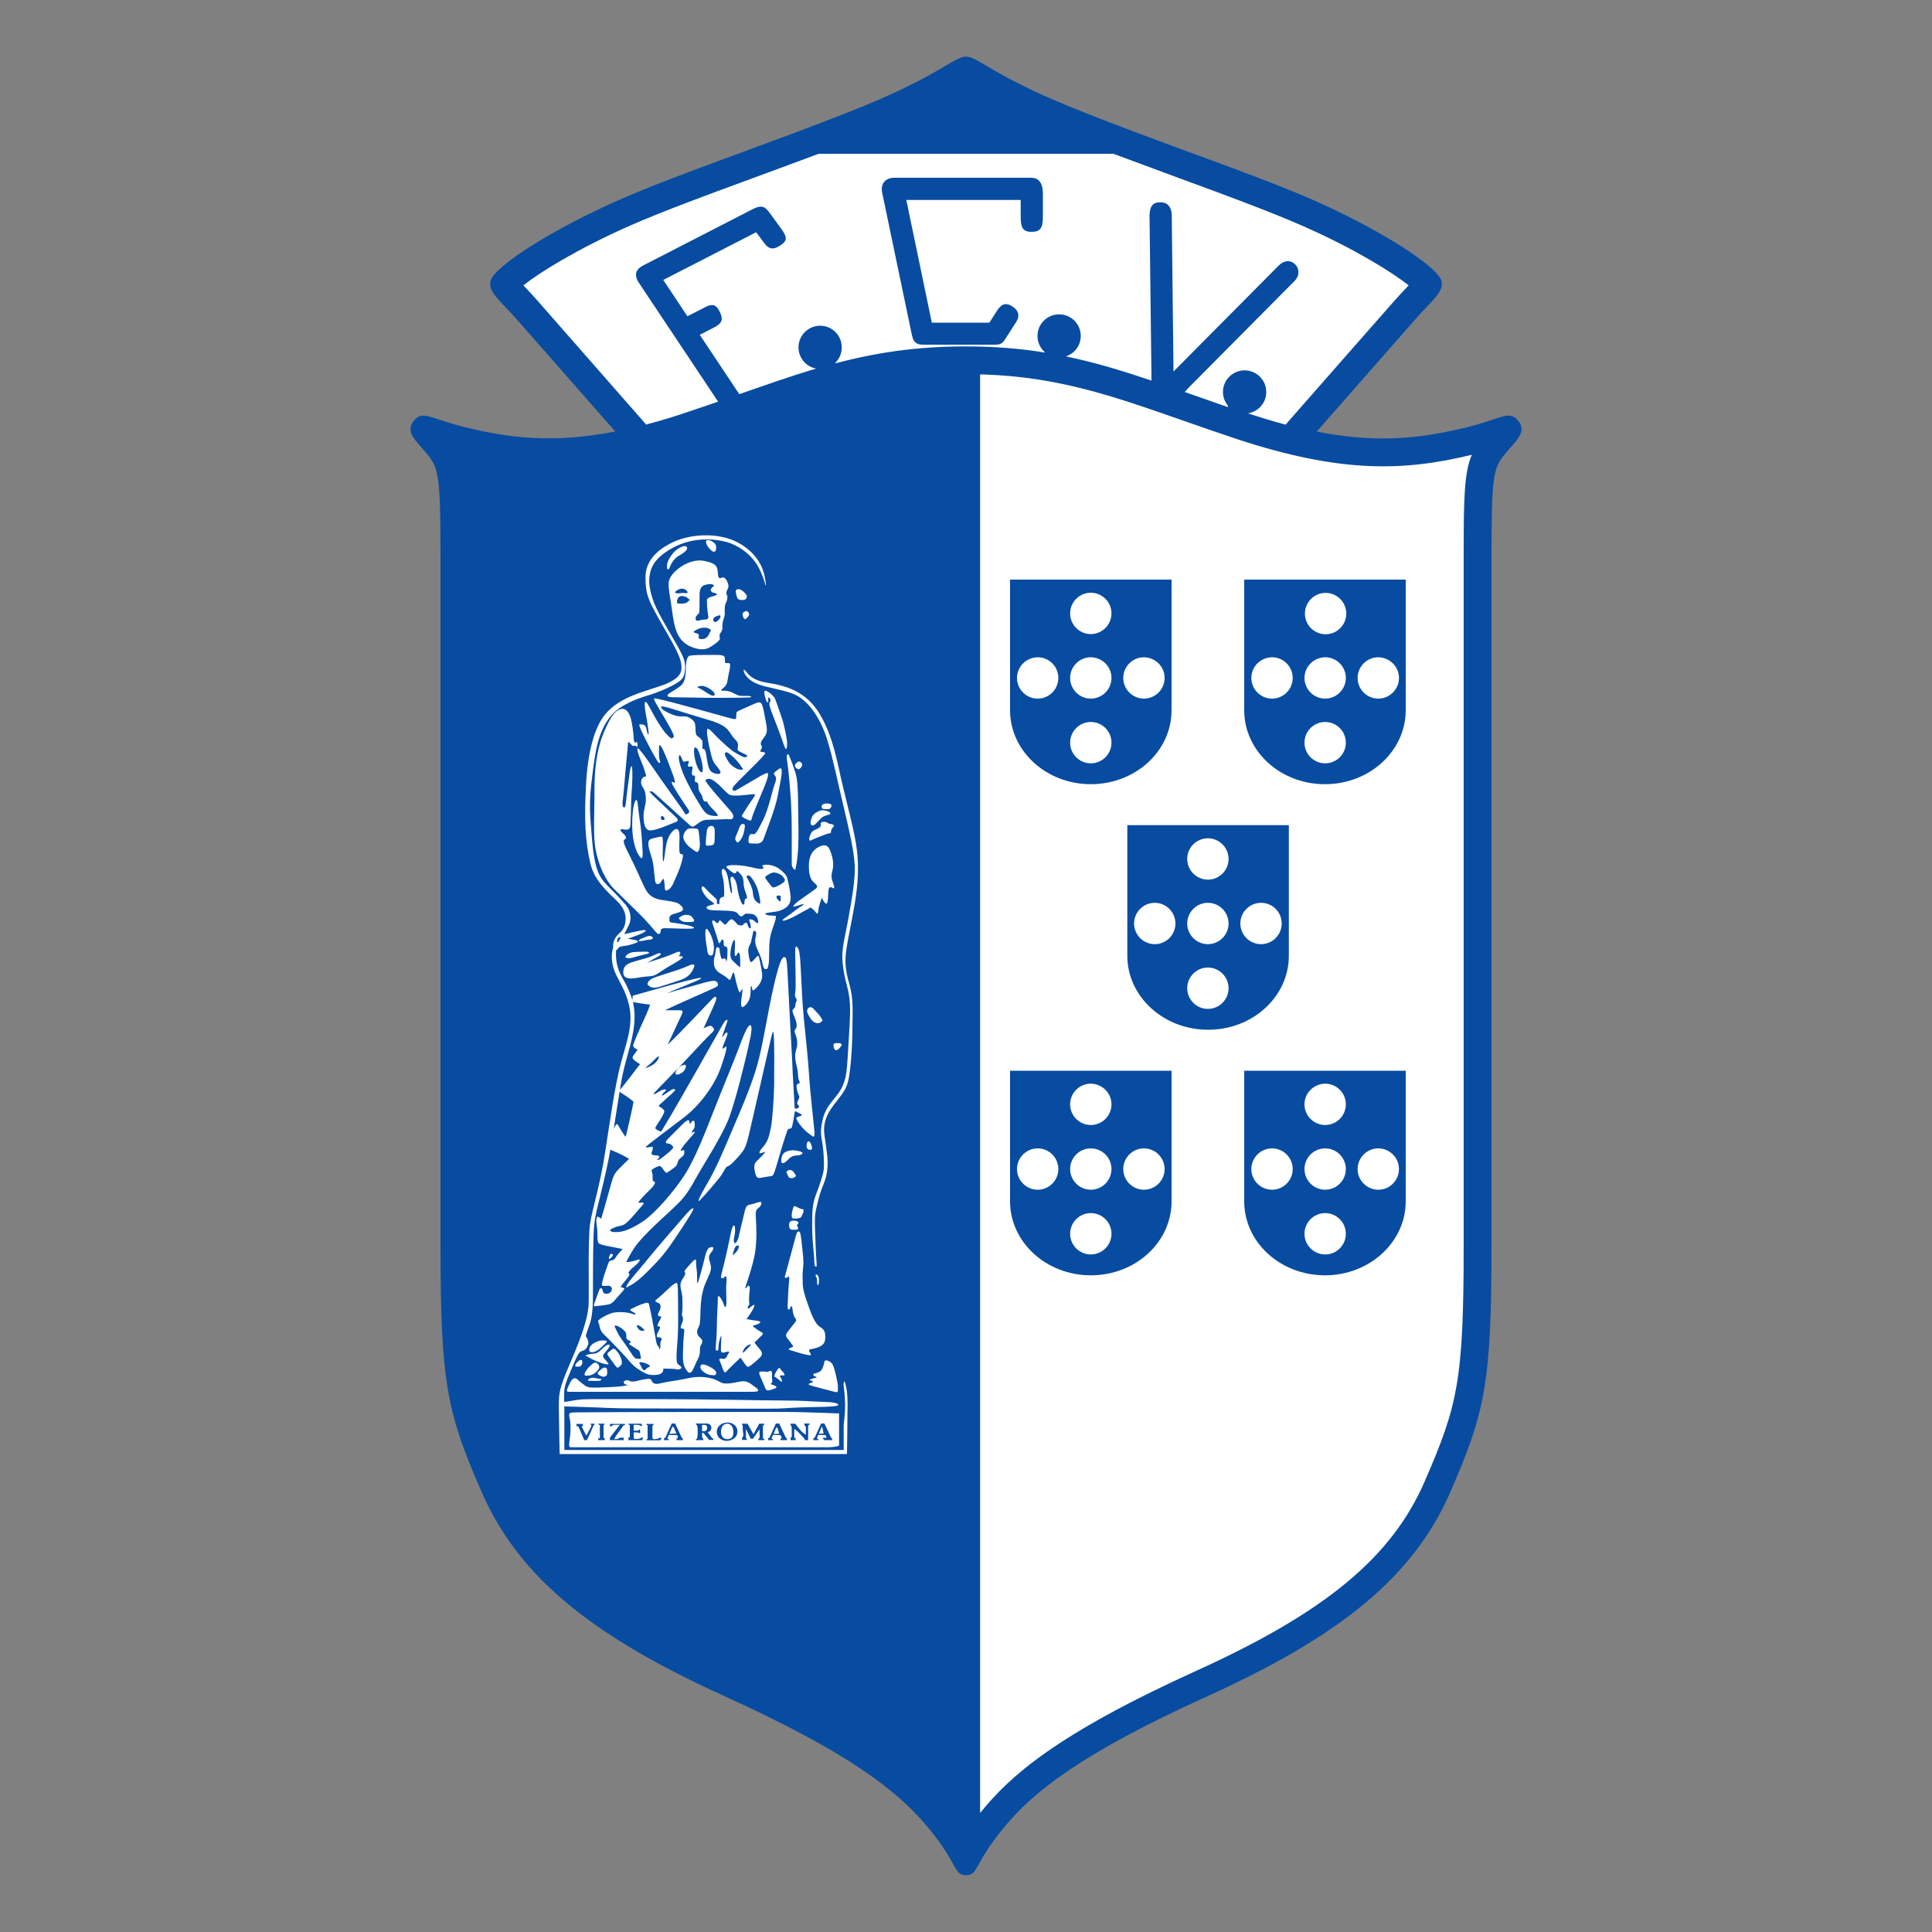 <?xml version="1.0" encoding="UTF-8"?> <svg xmlns="http://www.w3.org/2000/svg" xmlns:xlink="http://www.w3.org/1999/xlink" version="1.0" id="Layer_1" x="0px" y="0px" viewBox="0 0 100 100" style="enable-background:new 0 0 100 100;" xml:space="preserve"><rect x="0" y="0" width="100" height="100" fill="#808080" stroke="none"/> <style type="text/css"> .st0{fill:#084CA1;} .st1{fill:#FFFFFF;} </style> <g> <path class="st0" d="M68.16,22.33c1.89-2.15,4.5-5.12,5.05-5.75c0.89-1.02,1.51-1.44,1.41-2c-0.13-0.75-3.18-2.69-6.59-4.2 c-3.19-1.41-8.46-3.14-12.73-4.89c-3.94-1.61-4.69-2.56-5.3-2.56h0c-0.61,0-1.37,0.95-5.3,2.56c-4.27,1.74-9.53,3.47-12.73,4.89 c-3.41,1.51-6.46,3.44-6.59,4.2c-0.1,0.56,0.52,0.98,1.41,2c0.55,0.63,3.17,3.61,5.06,5.76l-0.09,0.01 c-3.1,0.59-5.31,0.34-7.66-0.23c-1.84-0.45-2.23-0.92-2.69-0.33c-0.46,0.59,0.13,1.02,0.72,1.74c0.59,0.72,0.66,1.21,0.67,5.05 v35.85c0,7.18,0.33,8.67,2.14,12.82c1.95,4.46,5.84,7.49,12.55,10.54c6.55,2.97,9.04,4.96,10.62,6.89 c1.51,1.86,1.25,2.38,1.89,2.38h0c0.64,0,0.38-0.52,1.89-2.38c1.57-1.94,4.07-3.92,10.62-6.89c6.71-3.05,10.6-6.08,12.55-10.54 c1.81-4.16,2.14-5.64,2.14-12.82V28.58c0.01-3.84,0.08-4.33,0.67-5.05c0.59-0.72,1.18-1.15,0.72-1.74 c-0.46-0.59-0.85-0.12-2.69,0.33c-2.34,0.57-4.55,0.83-7.64,0.24L68.16,22.33z"></path> <path class="st1" d="M50.73,93.83V19.38l0.11,0c3.92,0.12,6.77,1.12,10.31,2.36c0.9,0.32,1.84,0.64,2.85,0.98 c5.46,1.8,8.71,1.66,12.18,0.82c-0.39,0.93-0.42,2.19-0.42,5.04v35.85c0,7.05-0.31,8.31-2.02,12.25c-1.71,3.93-5.14,6.77-11.82,9.8 c-7.25,3.29-9.64,5.45-11.14,7.3L50.73,93.83z"></path> <path class="st1" d="M66.69,21.81c1.9-2.17,4.84-5.51,5.43-6.18c0.25-0.29,0.75-0.81,0.79-0.86c-0.84-0.67-2.81-1.9-5.47-3.07 c-1.68-0.74-3.98-1.59-6.41-2.48c-0.98-0.36-3.4-1.26-3.4-1.26H42.37c0,0-2.33,0.87-3.4,1.26c-2.43,0.89-4.73,1.74-6.41,2.48 c-2.66,1.18-4.63,2.4-5.47,3.07c0.04,0.04,0.54,0.57,0.79,0.86c0.6,0.69,3.68,4.19,5.57,6.35l0.08-0.03 c0.64-0.17,1.31-0.37,2.02-0.61c0.56-0.19,1.1-0.37,1.62-0.55l-0.08-0.12l-4.02-6.03c-0.29-0.44-0.14-0.72,0.24-0.91l5.68-2.92 c0.4-0.2,0.6-0.14,0.84,0.2l0.62,0.85c0.29,0.41,0.32,0.6-0.07,0.85c-0.39,0.25-0.61,0.18-0.87-0.19c-0.12-0.16-0.25-0.34-0.37-0.5 c-1.07,0.55-3.47,1.78-4.81,2.47c0.29,0.44,0.75,1.12,1.25,1.88l0.9-0.46c0.35-0.18,0.57-0.2,0.78,0.24 c0.21,0.43,0.07,0.61-0.32,0.81l-0.72,0.37c0.78,1.17,1.56,2.34,1.95,2.93l0.1,0.14c1.38-0.48,2.67-0.94,3.97-1.32l-0.07-0.02 c-0.48-0.12-0.84-0.56-0.84-1.08c0-0.62,0.5-1.12,1.12-1.12c0.62,0,1.12,0.5,1.12,1.12c0,0.28-0.1,0.53-0.27,0.73l-0.08,0.1 c2.04-0.54,4.17-0.88,6.74-0.88h0c1.51,0,2.86,0.11,4.13,0.32l-0.05-0.06c-0.21-0.2-0.34-0.49-0.34-0.8c0-0.62,0.5-1.12,1.12-1.12 s1.12,0.5,1.12,1.12c0,0.44-0.25,0.82-0.63,1l-0.13,0.06c1.51,0.31,2.94,0.75,4.42,1.25l0-0.17l-0.1-8.34 c0-0.66,0.3-0.72,0.58-0.72c0.32,0,0.57,0.21,0.57,0.71l0.09,8.05l0.1-0.1l5.34-5.38c0.29-0.29,0.6-0.29,0.82-0.1 c0.25,0.21,0.3,0.61-0.01,0.91l-5.5,5.54l-0.17,0.19c0.72,0.25,1.46,0.51,2.23,0.78L63.56,21c-0.16-0.19-0.26-0.44-0.26-0.71 c0-0.62,0.5-1.12,1.12-1.12c0.62,0,1.12,0.5,1.12,1.12c0,0.52-0.35,0.95-0.83,1.08l-0.11,0.03c0.69,0.22,1.33,0.42,1.95,0.58 L66.69,21.81z"></path> <path class="st0" d="M51.5,17.84h-3.72c-0.39,0.01-0.51-0.18-0.58-0.5l-1.54-7.37C45.57,9.53,45.8,9.2,46.3,9.2h7.06 c0.42,0,0.62,0.28,0.62,0.84v1.16c0,0.61-0.13,0.8-0.59,0.8c-0.46,0-0.56-0.23-0.56-0.81c0-0.26,0-0.56,0-0.84 c-1.39,0-4.27,0-5.92,0c0.36,1.71,1.07,5.15,1.32,6.35c0.97,0,2.27,0,2.98,0l0.41-0.64c0.22-0.34,0.46-0.42,0.81-0.18 c0.34,0.24,0.34,0.52,0.16,0.8l-0.58,0.9C51.86,17.83,51.69,17.84,51.5,17.84z"></path> <path class="st0" d="M66.71,42.71v6.76c0,2.12-1.87,3.83-4.18,3.83c-2.31,0-4.18-1.72-4.18-3.83v-6.76H66.71z"></path> <path class="st0" d="M60.64,30v6.76c0,2.12-1.87,3.83-4.18,3.83c-2.31,0-4.18-1.72-4.18-3.83V30H60.64z"></path> <path class="st0" d="M64.4,30v6.76c0,2.12,1.87,3.83,4.18,3.83c2.31,0,4.18-1.72,4.18-3.83V30H64.4z"></path> <path class="st0" d="M60.64,55.42v6.76c0,2.12-1.87,3.83-4.18,3.83c-2.31,0-4.18-1.72-4.18-3.83v-6.76H60.64z"></path> <path class="st0" d="M64.4,55.42v6.76c0,2.12,1.87,3.83,4.18,3.83c2.31,0,4.18-1.72,4.18-3.83v-6.76H64.4z"></path> <path class="st1" d="M63.59,47.8c0,0.59-0.48,1.07-1.07,1.07c-0.59,0-1.07-0.48-1.07-1.07c0-0.59,0.48-1.07,1.07-1.07 C63.11,46.73,63.59,47.21,63.59,47.8z"></path> <path class="st1" d="M63.59,44.46c0,0.59-0.48,1.07-1.07,1.07c-0.59,0-1.07-0.48-1.07-1.07c0-0.59,0.48-1.07,1.07-1.07 C63.11,43.39,63.59,43.87,63.59,44.46z"></path> <path class="st1" d="M63.59,51.15c0,0.59-0.48,1.07-1.07,1.07c-0.59,0-1.07-0.48-1.07-1.07c0-0.59,0.48-1.07,1.07-1.07 C63.11,50.08,63.59,50.56,63.59,51.15z"></path> <path class="st1" d="M66.34,47.8c0,0.59-0.48,1.07-1.07,1.07c-0.59,0-1.07-0.48-1.07-1.07c0-0.59,0.48-1.07,1.07-1.07 C65.87,46.73,66.34,47.21,66.34,47.8z"></path> <path class="st1" d="M58.7,47.8c0,0.59,0.48,1.07,1.07,1.07c0.59,0,1.07-0.48,1.07-1.07c0-0.59-0.48-1.07-1.07-1.07 C59.18,46.73,58.7,47.21,58.7,47.8z"></path> <path class="st1" d="M57.53,35.09c0,0.59-0.48,1.07-1.07,1.07c-0.59,0-1.07-0.48-1.07-1.07c0-0.59,0.48-1.07,1.07-1.07 C57.05,34.03,57.53,34.5,57.53,35.09z"></path> <path class="st1" d="M57.53,31.75c0,0.59-0.48,1.07-1.07,1.07c-0.59,0-1.07-0.48-1.07-1.07c0-0.59,0.48-1.07,1.07-1.07 C57.05,30.68,57.53,31.16,57.53,31.75z"></path> <path class="st1" d="M57.53,38.44c0,0.59-0.48,1.07-1.07,1.07c-0.59,0-1.07-0.48-1.07-1.07c0-0.59,0.48-1.07,1.07-1.07 C57.05,37.37,57.53,37.85,57.53,38.44z"></path> <path class="st1" d="M60.28,35.09c0,0.59-0.48,1.07-1.07,1.07c-0.59,0-1.07-0.48-1.07-1.07c0-0.59,0.48-1.07,1.07-1.07 C59.8,34.03,60.28,34.5,60.28,35.09z"></path> <path class="st1" d="M52.64,35.09c0,0.59,0.48,1.07,1.07,1.07c0.59,0,1.07-0.48,1.07-1.07c0-0.59-0.48-1.07-1.07-1.07 C53.12,34.03,52.64,34.5,52.64,35.09z"></path> <path class="st1" d="M67.52,35.09c0,0.59,0.48,1.07,1.07,1.07c0.59,0,1.07-0.48,1.07-1.07c0-0.59-0.48-1.07-1.07-1.07 C68,34.03,67.52,34.5,67.52,35.09z"></path> <ellipse transform="matrix(1 -0.025 0.025 1 -0.771 1.723)" class="st1" cx="68.59" cy="31.75" rx="1.07" ry="1.07"></ellipse> <circle class="st1" cx="68.59" cy="38.44" r="1.07"></circle> <path class="st1" d="M64.77,35.09c0,0.59,0.48,1.07,1.07,1.07c0.59,0,1.07-0.48,1.07-1.07c0-0.59-0.48-1.07-1.07-1.07 C65.25,34.03,64.77,34.5,64.77,35.09z"></path> <path class="st1" d="M72.41,35.09c0,0.59-0.48,1.07-1.07,1.07c-0.59,0-1.07-0.48-1.07-1.07c0-0.59,0.48-1.07,1.07-1.07 C71.93,34.03,72.41,34.5,72.41,35.09z"></path> <path class="st1" d="M57.53,60.51c0,0.59-0.48,1.07-1.07,1.07c-0.59,0-1.07-0.48-1.07-1.07c0-0.59,0.48-1.07,1.07-1.07 C57.05,59.44,57.53,59.92,57.53,60.51z"></path> <path class="st1" d="M57.53,57.16c0,0.59-0.48,1.07-1.07,1.07c-0.59,0-1.07-0.48-1.07-1.07c0-0.59,0.48-1.07,1.07-1.07 C57.05,56.1,57.53,56.57,57.53,57.16z"></path> <path class="st1" d="M57.53,63.86c0,0.59-0.48,1.07-1.07,1.07c-0.59,0-1.07-0.48-1.07-1.07c0-0.59,0.48-1.07,1.07-1.07 C57.05,62.79,57.53,63.27,57.53,63.86z"></path> <path class="st1" d="M60.28,60.51c0,0.59-0.48,1.07-1.07,1.07c-0.59,0-1.07-0.48-1.07-1.07c0-0.59,0.48-1.07,1.07-1.07 C59.8,59.44,60.28,59.92,60.28,60.51z"></path> <path class="st1" d="M52.64,60.51c0,0.59,0.48,1.07,1.07,1.07c0.59,0,1.07-0.48,1.07-1.07c0-0.59-0.48-1.07-1.07-1.07 C53.12,59.44,52.64,59.92,52.64,60.51z"></path> <path class="st1" d="M67.52,60.51c0,0.59,0.48,1.07,1.07,1.07c0.59,0,1.07-0.48,1.07-1.07c0-0.59-0.48-1.07-1.07-1.07 C68,59.44,67.52,59.92,67.52,60.51z"></path> <path class="st1" d="M67.52,57.16c0,0.59,0.48,1.07,1.07,1.07c0.59,0,1.07-0.48,1.07-1.07c0-0.59-0.48-1.07-1.07-1.07 C68,56.1,67.52,56.57,67.52,57.16z"></path> <path class="st1" d="M67.52,63.86c0,0.59,0.48,1.07,1.07,1.07c0.59,0,1.07-0.48,1.07-1.07c0-0.59-0.48-1.07-1.07-1.07 C68,62.79,67.52,63.27,67.52,63.86z"></path> <path class="st1" d="M64.77,60.51c0,0.59,0.48,1.07,1.07,1.07c0.59,0,1.07-0.48,1.07-1.07c0-0.59-0.48-1.07-1.07-1.07 C65.25,59.44,64.77,59.92,64.77,60.51z"></path> <path class="st1" d="M72.41,60.51c0,0.59-0.48,1.07-1.07,1.07c-0.59,0-1.07-0.48-1.07-1.07c0-0.59,0.48-1.07,1.07-1.07 C71.93,59.44,72.41,59.92,72.41,60.51z"></path> <path class="st1" d="M30.42,73.1c-0.81,0.01-0.96-0.02-0.96,0.13c0,0.15,0.05,0.16,0.07,0.52c0.01,0.36-0.02,0.59-0.05,0.81 c-0.03,0.22-0.05,0.35,0.07,0.35h13.34c0.35-0.01,0.54-0.08,0.54-0.08v-1.67c0,0-1.96-0.08-2.81-0.08S32.22,73.08,30.42,73.1z"></path> <path class="st1" d="M31.57,65.15c0.1-0.07,0.2-0.2,0.13-0.23c-0.07-0.03-0.1-0.04-0.14,0.05C31.51,65.08,31.48,65.21,31.57,65.15z "></path> <path class="st1" d="M38.93,72.04h-9.45c-0.16,0-0.18-0.03-0.06-0.29c0.12-0.25,0.19-0.4,0.31-0.41c0.12-0.01,0.15,0.07,0.36,0.23 c0.21,0.16,0.28,0.25,0.57,0.25c0.3,0.01,0.8-0.02,1.2-0.04c0.39-0.02,0.72-0.1,0.66-0.1c-0.07,0-0.17-0.01-0.21-0.07 c-0.04-0.06-0.05-0.13,0.09-0.16c0.14-0.03,0.14,0.01,0.21,0.04c0.07,0.03,0.3,0.02,0.39-0.02c0.09-0.03,0.37-0.09,0.55-0.1 c0.18-0.01,0.16,0.07,0.2,0.14c0.03,0.07,0.14,0.13,0.27,0.12c0.13-0.01,0.31-0.08,0.93-0.17c0.62-0.09,0.84-0.2,1.33-0.19 c0.48,0.02,0.74,0.13,0.93,0.23c0.19,0.1,0.21,0.11,0.41,0.11c0.2,0,0.31-0.03,0.53-0.07c0.22-0.04,0.42-0.11,0.7,0.08 C39.21,71.88,39.49,72.04,38.93,72.04z"></path> <path class="st1" d="M40.42,70.89c-0.08-0.12-0.1-0.12-0.21,0.05c-0.11,0.17-0.16,0.31-0.1,0.33c0.06,0.02,0.14,0.09,0.22,0.16 c0.09,0.07,0.14,0.14,0.14,0.04c0-0.1-0.07-0.16-0.1-0.22c-0.03-0.05,0.05-0.07,0.14-0.06c0.09,0.01,0.12,0,0.08-0.09 C40.54,71.02,40.45,70.94,40.42,70.89z"></path> <path class="st1" d="M39.9,70.96c-0.1-0.01-0.15,0.07-0.19,0.05c-0.04-0.02-0.16-0.02-0.31-0.02c-0.15,0-0.12,0.1-0.02,0.32 c0.1,0.22,0.21,0.51,0.26,0.59c0.05,0.09,0.14,0.07,0.22,0.05c0.08-0.03,0.18-0.05,0.27-0.09c0.09-0.04,0.07-0.1-0.04-0.14 c-0.11-0.04-0.24-0.08-0.18-0.11c0.07-0.03,0.07-0.16,0.05-0.28C39.95,71.21,39.99,70.96,39.9,70.96z"></path> <path class="st1" d="M36.71,70.73c-0.23-0.12-0.35-0.12-0.41-0.09c-0.05,0.03-0.09,0.16,0.04,0.3c0.13,0.13,0.3,0.22,0.44,0.23 c0.14,0.01,0.24,0.04,0.28-0.05c0.04-0.09-0.02-0.16-0.08-0.22C36.92,70.85,36.81,70.78,36.71,70.73z"></path> <path class="st1" d="M42.95,70.48c-0.18-0.1-0.27-0.1-0.29,0.05c-0.02,0.15-0.11,0.39-0.21,0.45c-0.1,0.07-0.2,0.09-0.28,0.11 c-0.08,0.02-0.11,0.08-0.03,0.12c0.08,0.04,0.2,0.11,0.07,0.11c-0.13,0-0.14,0.06-0.21,0.06c-0.07,0-0.15,0.07-0.04,0.07 c0.11,0,0.15,0.11,0.05,0.12c-0.1,0.01-0.19,0.08-0.13,0.11c0.06,0.03,0.21,0.07,0.62,0.18c0.41,0.1,0.73,0.2,0.81,0.2 c0.07,0,0.06-0.09,0.06-0.29c0-0.2-0.13-0.72-0.18-0.89C43.14,70.7,43.08,70.55,42.95,70.48z"></path> <path class="st1" d="M41.04,69.71c-0.09,0.04-0.3,0.12-0.18,0.16c0.11,0.03,0.65,0.21,0.87,0.25c0.22,0.04,0.28,0.05,0.22-0.07 c-0.06-0.11-0.15-0.18,0.03-0.22c0.18-0.03,0.49-0.1,0.63-0.26c0.14-0.15,0.12-0.5,0.07-0.64c-0.06-0.14-0.13-0.18-0.28-0.28 c-0.14-0.1-0.31-0.39-0.44-0.74c-0.14-0.38-0.41-1.09-0.41-1.44c-0.01-0.35-0.02-0.54,0.02-0.87c0.04-0.33-0.01-0.65-0.06-1.12 c-0.05-0.47-0.07-0.72-0.16-0.74c-0.09-0.02-0.12,0.08-0.23,0.49c-0.1,0.41-0.29,1.06-0.38,1.42c-0.09,0.36-0.16,0.49-0.09,0.49 c0.08,0.01,0.14-0.05,0.18-0.07c0.04-0.03,0.01,0.32-0.01,0.51c-0.02,0.18-0.04,0.78-0.05,0.94c-0.01,0.16-0.01,0.24,0.05,0.26 c0.06,0.01,0.07-0.05,0.11-0.14c0.04-0.09,0.08-0.01,0.09,0.12c0.01,0.14,0.05,0.3,0.09,0.39c0.04,0.09,0.15,0.14,0.07,0.26 c-0.09,0.12-0.35,0.43-0.44,0.57c-0.09,0.14-0.08,0.19,0.1,0.4C41,69.61,41.09,69.69,41.04,69.71z"></path> <path class="st1" d="M30.62,71.32c-0.17,0.03-0.26,0.15-0.11,0.15c0.14,0,0.4,0.01,0.5,0c0.1-0.01,0.18-0.11,0.05-0.1 C30.94,71.37,30.75,71.29,30.62,71.32z"></path> <path class="st1" d="M30.93,70.58c-0.09-0.09-0.18-0.07-0.35,0.09c-0.18,0.16-0.3,0.33-0.32,0.44c-0.02,0.11,0.04,0.09,0.18,0.09 c0.14,0,0.32-0.08,0.43-0.2C30.98,70.89,31.11,70.75,30.93,70.58z"></path> <path class="st1" d="M30.08,70.39c-0.09-0.02-0.22,0.14-0.27,0.2c-0.05,0.07-0.06,0.15,0.05,0.15c0.11,0,0.19,0,0.24-0.09 C30.16,70.56,30.16,70.41,30.08,70.39z"></path> <path class="st1" d="M31.28,70.79c-0.1,0.01-0.18,0.1-0.27,0.18c-0.09,0.07-0.09,0.15-0.01,0.2c0.09,0.05,0.18,0.09,0.24,0.09 c0.06-0.01,0.19-0.01,0.19-0.2C31.43,70.85,31.41,70.77,31.28,70.79z"></path> <path class="st1" d="M31.2,69.38c-0.2-0.01-0.45,0.12-0.55,0.2c-0.1,0.08-0.16,0.21-0.15,0.29c0.01,0.08,0.02,0.13,0.15,0.12 c0.13-0.01,0.27-0.05,0.53-0.31C31.45,69.43,31.51,69.39,31.2,69.38z"></path> <path class="st1" d="M31.87,69.87c-0.11-0.12-0.16-0.05-0.31,0.07c-0.15,0.12-0.18,0.12,0.03,0.39c0.2,0.28,0.33,0.47,0.38,0.46 c0.05-0.01,0.12-0.07,0.19-0.15c0.07-0.08,0.01-0.26-0.04-0.39C32.08,70.12,31.97,69.98,31.87,69.87z"></path> <path class="st1" d="M31.55,69.62c-0.04-0.03-0.13-0.05-0.35,0.16c-0.22,0.21-0.26,0.27-0.52,0.29c-0.27,0.02-0.44,0.09-0.33,0.12 c0.1,0.03,0.16,0.12,0.51,0.26c0.35,0.14,0.51,0.17,0.58,0.17c0.07,0,0.1-0.01-0.05-0.17c-0.14-0.16-0.24-0.25-0.13-0.37 C31.36,69.95,31.62,69.67,31.55,69.62z"></path> <path class="st1" d="M35.49,70.85c0.1,0.15,0.13,0.21,0.22,0.2c0.09-0.01,0.13-0.08,0.3-0.47c0.12-0.3,0.23-0.35,0.22-0.75 c-0.01-0.2,0.09-0.23,0.11-0.33c0.03-0.1,0-0.18-0.12-0.28c-0.12-0.09-0.19-0.3-0.09-0.47c0.1-0.18,0.11-0.3,0.12-0.67 c0.01-0.37,0.02-0.81,0.11-1.17c0.09-0.37,0.12-0.41,0.28-0.77c0.16-0.36,0.2-0.5,0.12-0.76c-0.09-0.26-0.09-0.38,0.04-0.54 c0.12-0.16,0.2-0.29,0.04-0.29c-0.16,0-0.26,0.1-0.37,0.58c-0.11,0.47-0.32,1.23-0.36,1.27c-0.04,0.05-0.03-0.07-0.03-0.33 c0.01-0.26-0.05-0.47-0.05-0.68c0-0.21,0.01-0.3-0.24-0.03c-0.26,0.28-0.41,0.45-0.35,0.49c0.07,0.05,0.02,0.14-0.08,0.3 c-0.1,0.15-0.15,0.26-0.14,0.43c0.01,0.18,0.09,0.31,0.1,0.64c0.01,0.33,0.01,0.49-0.01,0.7c-0.03,0.21,0,0.16,0.03,0.26 c0.03,0.1,0.01,0.2-0.04,0.31c-0.05,0.11-0.1,0.26-0.03,0.27c0.08,0.01,0.18-0.01,0.14,0.23c-0.03,0.24-0.05,0.6-0.06,0.98 C35.34,70.33,35.35,70.65,35.49,70.85z"></path> <path class="st1" d="M32.54,66.37c-0.15,0.23-0.16,0.32-0.05,0.24c0.1-0.08,0.35-0.12,1.01-0.78c0.66-0.66,0.91-0.94,1.46-1.76 c0.55-0.82,1.01-1.52,0.92-1.53c-0.09-0.02-0.33,0.26-0.69,0.68c-0.36,0.42-1.21,1.39-1.57,1.84 C33.26,65.51,32.71,66.13,32.54,66.37z"></path> <path class="st1" d="M41.08,63.18c-0.16-0.01-0.24,0.07-0.24,0.24c0.01,0.16,0.05,0.23,0.18,0.23c0.13,0,0.28,0.02,0.29-0.06 c0.01-0.08-0.07-0.12-0.05-0.18c0.02-0.07,0.12-0.1,0.04-0.17C41.23,63.17,41.16,63.19,41.08,63.18z"></path> <path class="st1" d="M41.18,62.44c-0.13-0.06-0.14,0.16-0.17,0.24c-0.03,0.08-0.05,0.33,0,0.37c0.05,0.04,0.27,0.03,0.38-0.01 c0.11-0.03,0.09-0.11,0.16-0.22c0.07-0.11,0.05-0.25-0.03-0.24C41.43,62.59,41.27,62.48,41.18,62.44z"></path> <path class="st1" d="M42.33,66.02c-0.09-0.11-0.15-0.03-0.09,0.07c0.07,0.1,0.05,0.21,0.05,0.31c0.01,0.1,0.06,0.18,0.08,0.07 C42.4,66.36,42.41,66.12,42.33,66.02z"></path> <path class="st1" d="M42.15,65.3c0,0.22,0.05,0.28,0.1,0.26c0.05-0.02-0.01-0.37-0.03-0.99c-0.01-0.62-0.09-1.48,0-1.88 c0.09-0.39,0.16-0.81,0.43-1.46c0.21-0.5,0.21-1.08,0.16-1.48c-0.09-0.77-0.2-1.16-0.14-1.52c0.07-0.36,0.16-0.61,0.51-1.07 c0.34-0.46,0.63-0.73,0.74-1.29c0.11-0.56,0.2-1.71,0.2-2.66c0.01-0.95,0.06-1.5-0.16-2.28c-0.22-0.77-0.24-1.19-0.15-1.81 c0.09-0.62,0.28-1.42,0.44-2.4c0.16-0.98,0.21-1.83,0.1-2.74c-0.11-0.91-0.48-2.24-0.73-3.31c-0.26-1.07-0.47-2.51-1.19-3.71 c-0.72-1.2-1.76-1.47-2.77-1.63c-0.64-0.1-0.9-0.39-1-0.52c-0.11-0.14-0.2-0.22-0.16-0.06c0.04,0.16,0.2,0.41,0.59,0.6 c0.39,0.18,0.74,0.22,1.37,0.38c0.63,0.16,0.88,0.28,1.23,0.6c0.35,0.32,0.82,0.96,1.13,1.97c0.31,1.01,0.52,2.09,0.83,3.39 c0.31,1.3,0.55,2.33,0.59,3.09c0.04,0.76-0.17,1.85-0.32,2.72c-0.15,0.87-0.35,1.53-0.32,2.11c0.03,0.58,0.12,0.97,0.24,1.42 C43.96,51.49,44,51.82,44,52.3c0,0.47-0.05,1.18-0.09,1.86c-0.04,0.68-0.07,1.33-0.16,1.65c-0.09,0.32-0.18,0.57-0.47,0.93 c-0.29,0.36-0.58,0.68-0.7,1.21c-0.12,0.54-0.1,0.73-0.02,1.19c0.08,0.46,0.1,1.08,0.08,1.37c-0.03,0.3-0.23,0.86-0.36,1.2 c-0.13,0.34-0.24,0.64-0.24,1.35c-0.01,0.72,0.01,1.06,0.06,1.57C42.15,65.14,42.15,65.21,42.15,65.3z"></path> <path class="st1" d="M41.91,59.1c-0.07-0.08-0.15,0.02-0.16,0.16c-0.01,0.14,0.03,0.23,0.14,0.25c0.11,0.02,0.14-0.01,0.14-0.09 C42.03,59.35,41.98,59.18,41.91,59.1z"></path> <path class="st1" d="M41.08,59.54c-0.19-0.01-0.46,0.05-0.56,0.21c-0.1,0.16-0.11,0.43-0.03,0.45c0.09,0.02,0.18-0.05,0.3-0.18 c0.12-0.13,0.24-0.2,0.4-0.21c0.16-0.01,0.24-0.01,0.33-0.09C41.61,59.63,41.33,59.56,41.08,59.54z"></path> <path class="st1" d="M40.91,60.56c-0.14-0.01-0.25,0.09-0.18,0.18c0.07,0.09,0.05,0.24,0.22,0.24s0.3-0.1,0.22-0.19 C41.1,60.7,41.04,60.57,40.91,60.56z"></path> <path class="st1" d="M43.31,53.99c-0.18,0.01-0.19,0.07-0.16,0.2c0.03,0.13,0.09,0.19,0.17,0.16c0.09-0.03,0.19-0.16,0.24-0.24 C43.6,54.03,43.5,53.98,43.31,53.99z"></path> <path class="st1" d="M42.11,52.22c-0.11-0.13-0.24-0.1-0.29-0.02c-0.05,0.08-0.09,0.14,0.06,0.4c0.15,0.26,0.26,0.32,0.37,0.35 c0.12,0.03,0.18,0,0.27-0.07c0.09-0.07,0.05-0.07-0.03-0.22C42.4,52.51,42.18,52.3,42.11,52.22z"></path> <path class="st1" d="M35.51,47.35c-0.16-0.01-0.41,0.16-0.37,0.2c0.04,0.04,0.14,0.16,0.32,0.17c0.18,0.01,0.35,0.01,0.43-0.02 c0.08-0.03,0.02-0.12-0.05-0.21C35.77,47.39,35.69,47.36,35.51,47.35z"></path> <path class="st1" d="M40.86,47.35c-0.26,0.19-0.42,0.27-0.33,0.3c0.09,0.02,0.38-0.1,0.74-0.3c0.36-0.2,0.69-0.38,0.69-0.38 s0.1,0.07,0.19,0.16c0.09,0.09,0.18,0.3,0.2,0.03c0.02-0.26,0.19-0.7,0.19-0.7s0.04,0.12,0.11,0.21c0.07,0.09,0.16,0.23,0.2-0.11 c0.03-0.34,0.02-0.56,0.07-0.61c0.05-0.05,0.11-0.03,0.18,0.01c0.07,0.04,0.11,0.02,0.05-0.17c-0.06-0.19-0.17-0.38-0.07-0.71 c0.1-0.34,0.02-0.71-0.1-1.02c-0.11-0.31-0.27-0.37-0.54-0.25c-0.2,0.08-0.54,0.3-0.57,0.89c-0.03,0.59,0.11,0.84,0.24,0.96 c0.13,0.12,0.29,0.22,0.09,0.36c-0.2,0.14-0.71,0.5-0.89,0.63c-0.17,0.13-0.29,0.28-0.24,0.28c0.05,0,0.19-0.04,0.36-0.1 c0.17-0.06,0.25-0.06,0.04,0.08C41.25,47.04,41.03,47.23,40.86,47.35z"></path> <path class="st1" d="M42.17,42.96c-0.17,0.07-0.24,0.25-0.27,0.36c-0.03,0.11-0.04,0.25,0.11,0.16c0.16-0.08,0.59-0.25,0.77-0.31 c0.18-0.07,0.22,0.01,0.23-0.12c0.01-0.13,0.05-0.16,0.12-0.24c0.07-0.07,0.02-0.15-0.14-0.16c-0.16-0.02-0.16-0.11-0.3-0.11 c-0.15-0.01-0.22,0.02-0.21,0.13C42.51,42.78,42.43,42.85,42.17,42.96z"></path> <path class="st1" d="M42.43,42.42c-0.17,0.18-0.25,0.29-0.34,0.3c-0.09,0.02-0.17-0.03-0.12-0.25c0.05-0.22,0.13-0.34,0.32-0.44 c0.19-0.1,0.24-0.11,0.45-0.07c0.21,0.05,0.31,0.15,0.19,0.2C42.8,42.2,42.62,42.21,42.43,42.42z"></path> <path class="st1" d="M42.73,41.59c-0.17,0.01-0.22,0.13-0.2,0.19c0.02,0.06,0.02,0.1,0.2,0.1c0.17,0,0.21,0.02,0.28-0.09 C43.07,41.67,43.06,41.57,42.73,41.59z"></path> <path class="st1" d="M40.98,43.64c0.01,0.65-0.02,1.12,0.02,1.21c0.05,0.09,0.11,0.18,0.15,0.17c0.03-0.01,0.08-0.27,0.13-0.7 c0.05-0.43,0.06-1.2,0.04-1.89c-0.02-0.69,0.02-1.89-0.14-2.4c-0.16-0.52-0.28-0.78-0.34-0.93c-0.06-0.15-0.15-0.02-0.11,0.21 c0.04,0.24,0.13,1,0.16,1.51C40.99,41.96,40.98,42.68,40.98,43.64z"></path> <path class="st1" d="M41.45,39.45c-0.09-0.07-0.16-0.02-0.25,0.06c-0.08,0.08-0.07,0.17,0.02,0.25c0.09,0.08,0.13,0.08,0.23-0.02 C41.55,39.64,41.53,39.51,41.45,39.45z"></path> <path class="st1" d="M40.29,39.82c-0.15,0.12-0.3,0.19-0.2,0.3c0.1,0.11,0.11,0.21-0.01,0.52c-0.11,0.3-0.29,1.2-0.58,1.8 c-0.3,0.6-0.39,0.75-0.51,0.74c-0.11-0.01-0.2-0.06-0.24,0.22c-0.04,0.28,0.04,0.26,0.24,0.26c0.2,0,0.43,0.06,0.55-0.28 c0.11-0.34,0.58-1.48,0.72-2.21c0.14-0.74,0.21-1.05,0.2-1.24C40.46,39.73,40.39,39.74,40.29,39.82z"></path> <path class="st1" d="M38.48,42.65c-0.11-0.01-0.16,0.03-0.26,0.31c-0.1,0.28-0.2,0.42-0.15,0.52c0.05,0.1,0.11,0.21,0.26-0.01 c0.16-0.22,0.19-0.47,0.21-0.59C38.57,42.75,38.56,42.65,38.48,42.65z"></path> <path class="st1" d="M36.83,42.75c-0.13-0.01-0.24,0.1-0.25,0.3c-0.02,0.2-0.05,0.44-0.05,0.6c0,0.16,0.07,0.12,0.21,0.11 c0.14-0.01,0.26,0.01,0.25-0.36C36.99,43.03,37.04,42.76,36.83,42.75z"></path> <path class="st1" d="M35.93,42.88c-0.13-0.01-0.32-0.01-0.39,0.07c-0.07,0.07-0.23,0.27-0.15,0.49c0.08,0.22,0.26,0.39,0.47,0.53 c0.21,0.15,0.26,0.19,0.33-0.01c0.07-0.2,0.02-0.52-0.01-0.8C36.15,42.9,36.14,42.89,35.93,42.88z"></path> <path class="st1" d="M35,42.91c-0.11,0.01-0.34,0.22-0.46,0.59c-0.11,0.37-0.12,0.74-0.17,0.98c-0.05,0.24-0.07,0.06-0.07-0.29 c0.01-0.34,0.03-0.85-0.03-0.88c-0.07-0.02-0.22,0.02-0.43,0.07c-0.2,0.04-0.33,0.1-0.27,0.43s0.2,0.61,0.25,0.98 c0.04,0.38,0.07,0.61,0.08,0.75c0.01,0.14,0.06,0.23,0.16,0.22c0.11-0.01,0.16-0.13,0.23-0.23c0.07-0.1,0.08,0.02,0.1,0.17 c0.02,0.15,0,0.37,0.07,0.39c0.07,0.02,0.27-0.08,0.4-0.39c0.13-0.3,0.3-0.65,0.41-1.03c0.11-0.39,0.1-0.46,0.01-0.46 c-0.09,0-0.12-0.03-0.12-0.36C35.15,43.53,35.25,42.89,35,42.91z"></path> <path class="st1" d="M33,41.54c-0.04-0.17-0.08-0.2-0.16,0.02c-0.08,0.22-0.14,0.83-0.11,1.41c0.03,0.58,0.16,0.98,0.3,1.24 c0.15,0.25,0.26,0.37,0.23-0.17c-0.03-0.54-0.07-1.16-0.15-1.62C33.04,41.96,33.02,41.65,33,41.54z"></path> <path class="st1" d="M39.69,35.77c-0.09-0.04-0.17-0.04-0.11,0.22c0.06,0.26,0.11,0.37,0.15,0.36c0.04-0.01,0.05-0.09,0.03-0.18 c-0.02-0.09,0.07-0.07,0.1-0.01c0.03,0.06,0.02,0.15-0.02,0.2c-0.04,0.05-0.02,0.14,0.07,0.42c0.1,0.28,0.43,1.09,0.56,1.48 c0.13,0.39,0.18,0.5,0.21,0.51c0.03,0.01,0.07-0.09,0.06-0.33c-0.01-0.24-0.16-0.98-0.3-1.36c-0.14-0.38-0.29-0.88-0.36-0.98 C39.99,35.99,39.86,35.86,39.69,35.77z"></path> <path class="st1" d="M38.69,31.65c-0.07-0.06-0.12,0-0.2,0.04c-0.07,0.04-0.06,0.13-0.03,0.22c0.02,0.09,0.08,0.18,0.16,0.11 C38.69,31.94,38.89,31.81,38.69,31.65z"></path> <path class="st1" d="M38.27,30.5c-0.17-0.02-0.2,0.05-0.18,0.18c0.02,0.13,0.06,0.3,0.13,0.34c0.07,0.04,0.24,0.05,0.32,0.02 c0.08-0.02,0.14-0.13,0.11-0.21C38.63,30.76,38.43,30.53,38.27,30.5z"></path> <path class="st1" d="M35.53,28.29c-0.07-0.08-0.44,0.03-0.71,0.36c-0.26,0.33-0.31,0.56-0.3,0.7c0.01,0.14,0.09,0.19,0.16-0.02 c0.07-0.2,0.25-0.44,0.43-0.55C35.31,28.67,35.68,28.45,35.53,28.29z"></path> <path class="st1" d="M36.87,28.03c-0.11-0.07-0.24-0.1-0.3-0.06c-0.07,0.04,0,0.25,0.12,0.39c0.12,0.14,0.21,0.21,0.28,0.2 c0.07-0.02,0.09-0.07,0.1-0.21C37.07,28.21,37.03,28.13,36.87,28.03z"></path> <path class="st1" d="M33.68,67.91c0.1,0.46,0.22,1.19,0.28,1.51c0.06,0.31,0.16,0.26,0.16,0.37c0,0.11,0.06,0.05,0.06-0.1 c0-0.15-0.01-0.2,0.04-0.3c0.05-0.1,0.02-0.17-0.13-0.17c-0.15,0-0.11-0.13,0-0.33c0.11-0.2,0.08-0.25-0.02-0.24 c-0.1,0.01,0.01-0.19,0.09-0.33c0.08-0.14,0.09-0.2-0.02-0.19c-0.1,0.01-0.1-0.09-0.05-0.19c0.05-0.1,0.1-0.19,0.1-0.3 c0-0.11-0.02-0.17-0.16-0.22c-0.14-0.05-0.14-0.09-0.03-0.18c0.12-0.09,0.29-0.24,0.56-0.5c0.27-0.26,0.41-0.35,0.47-0.33 c0.07,0.02,0.06,0.41,0.07,1.65c0.01,1.24-0.06,1.48-0.08,2.02c-0.02,0.54,0.05,0.51,0.19,0.62c0.14,0.11,0.01,0.16-0.08,0.18 c-0.09,0.02-0.13-0.03-0.31-0.03c-0.18-0.01-0.49-0.01-0.49-0.01c0.02,0.28-0.23,0.33-0.52,0.33c-0.29,0-0.47-0.1-0.8-0.32 c-0.33-0.22-0.51-0.51-0.87-0.88c-0.36-0.37-0.64-0.68-0.86-0.88c-0.22-0.2-0.24-0.39-0.26-0.51c-0.02-0.12-0.1-0.15-0.04-0.24 c0.07-0.09,0.35-0.25,0.64-0.36c0.29-0.11,0.87-0.07,1.12,0.03c0.25,0.1,0.14-0.05,0.03-0.1c-0.11-0.05-0.21-0.11-0.1-0.16 c0.1-0.05,0.32-0.17,0.59-0.26c0.12-0.04,0.22-0.08,0.28-0.05C33.6,67.44,33.61,67.62,33.68,67.91z M33.09,68.62 c-0.11-0.04-0.18-0.05-0.09,0.1c0.09,0.15,0.16,0.16,0.26,0.16c0.1,0,0.12-0.03,0.05-0.09C33.24,68.74,33.19,68.66,33.09,68.62z M31.97,68.64c-0.12-0.05-0.2-0.07-0.12,0.1c0.08,0.17,0.17,0.37,0.32,0.57c0.15,0.2,0.35,0.5,0.49,0.71 c0.13,0.22,0.21,0.3,0.29,0.3c0.08,0.01,0.26,0.06,0.22-0.06c-0.03-0.12-0.04-0.35-0.14-0.39c-0.1-0.05-0.24-0.15-0.35-0.22 c-0.11-0.07-0.16-0.08-0.09-0.13c0.07-0.05,0.1-0.05,0-0.12c-0.1-0.07-0.18-0.05-0.17-0.22c0.01-0.17-0.03-0.22-0.13-0.33 C32.17,68.74,32.04,68.67,31.97,68.64z M33.26,70.52c-0.16-0.03-0.21-0.01-0.14,0.09c0.07,0.1,0.11,0.24,0.16,0.28 c0.05,0.04,0.11,0.05,0.16-0.03c0.05-0.07,0.13-0.08,0.18-0.13c0.05-0.05,0.02-0.06-0.07-0.1C33.47,70.58,33.37,70.54,33.26,70.52z "></path> <path class="st1" d="M37.51,67.64c0.03,0.03,0.09-0.02,0.09-0.24c0-0.22-0.03-0.75,0-1.01c0.03-0.26-0.02-0.39-0.08-0.31 c-0.06,0.08-0.12,0.1-0.18,0.07c-0.05-0.03,0-0.2,0.12-0.67c0.12-0.47,0.31-1.37,0.38-1.71c0.07-0.34,0.17-0.44,0.2-0.24 c0.03,0.2-0.01,0.37-0.05,0.56c-0.03,0.19,0.02,0.3,0.09,0.24c0.07-0.07,0.14-0.19,0.18-0.43c0.05-0.24,0.14-0.58,0.25-1.05 c0.1-0.47,0.15-0.47,0.4-0.52c0.25-0.06,0.35-0.12,0.45-0.12c0.1,0.01,0.05,0.2-0.11,0.32c-0.16,0.12-0.14,0.22-0.12,0.65 c0.03,0.43,0.04,1.08-0.05,1.66c-0.09,0.58-0.39,1.46-0.46,1.66c-0.07,0.2-0.04,0.24,0.03,0.13c0.07-0.1,0.09-0.1,0.14-0.05 s-0.01,0.28-0.02,0.58c-0.01,0.3,0.05,0.37-0.02,0.41c-0.07,0.05-0.05,0.2,0.01,0.16c0.06-0.04,0.17-0.16,0.25-0.19 c0.08-0.03,0.03,0.13-0.12,0.37c-0.15,0.24-0.25,0.36-0.25,0.36s0.3,0.07,0.54,0.09c0.24,0.03,0.21,0.12,0.03,0.18 c-0.18,0.06-0.26,0.09-0.26,0.09s0.11,0.1,0.29,0.22c0.18,0.12,0.32,0.13,0.2,0.26c-0.12,0.12-0.39,0.38-0.39,0.38 s0.16,0.21,0.28,0.35c0.12,0.14,0.15,0.28,0.03,0.4c-0.12,0.12-0.21,0.2-0.43,0.38c-0.22,0.18-0.25,0.15-0.36,0 c-0.11-0.15-0.24-0.35-0.24-0.35s-0.64,0.6-0.72,0.71c-0.08,0.11-0.14,0.03-0.19-0.1c-0.05-0.14-0.1-0.29-0.16-0.42 c-0.06-0.13-0.01-0.16,0.13-0.13c0.14,0.03,0.2-0.04,0.26-0.18c0.06-0.14,0.16-0.19,0.04-0.19c-0.12,0-0.14,0.05-0.27,0.05 c-0.12,0-0.11-0.06-0.1-0.43c0.01-0.37,0.04-0.52-0.01-0.41c-0.05,0.11-0.12,0.34-0.12,0.56c0,0.22-0.07,0.19-0.12,0.16 c-0.05-0.03-0.02-0.2,0.01-0.6c0.03-0.4,0.02-0.96,0.05-1.43c0.03-0.47,0.01-0.68,0.04-0.75c0.03-0.07,0.12,0.03,0.2,0.2 C37.44,67.4,37.48,67.61,37.51,67.64z M38.75,69.61c-0.08,0.03-0.22,0.16-0.26,0.25c-0.04,0.09-0.12,0.27,0.09,0.05 C38.79,69.69,39,69.52,38.75,69.61z M38.15,64.47c-0.07,0.02-0.14,0.12-0.18,0.3c-0.04,0.18-0.12,0.28,0.05,0.12 C38.2,64.75,38.35,64.42,38.15,64.47z"></path> <path class="st1" d="M40.05,53.57c-0.02-0.29-0.05-0.26-0.24,0.59c-0.19,0.85-0.64,2.82-0.92,4.03c-0.28,1.21-0.29,1.25-0.7,1.71 c-0.41,0.46-0.43,0.41-0.55,0.48c-0.12,0.07-0.16,0.26-0.37,0.54c-0.22,0.28-0.75,0.91-1.05,1.21c-0.11,0.11-0.11-0.03,0.34-0.79 c0.52-0.88,0.92-1.86,1.35-2.87c0.43-1,0.86-2,1.17-2.96c0.31-0.96,0.5-2.16,0.62-2.75c0.11-0.58,0.31-1.66,0.52-2.41 c0.2-0.75,0.31-0.81,0.37-0.81c0.07,0,0.11,0.03,0.14,0.32c0.03,0.3,0.09,1.66,0.14,2.59c0.05,0.93,0.14,2.46,0.16,3.1 c0.03,0.64,0.09,1.44,0.09,1.65c0.01,0.21,0.03,0.21,0.14,0.17c0.1-0.04,0.12-0.07,0.09-0.12c-0.03-0.06-0.1-0.11-0.09-0.17 c0.01-0.06,0.1-0.2,0.11-0.29c0.01-0.09-0.07-0.14-0.11-0.35c-0.04-0.2-0.06-0.31,0.06-0.35c0.12-0.04,0.07-0.08,0.03-0.18 c-0.05-0.1-0.03-0.29-0.07-0.53c-0.04-0.24-0.12-0.43-0.12-0.7c-0.01-0.26,0.09-0.43,0.1-0.55c0.01-0.12,0.01-0.34-0.06-0.52 c-0.07-0.18-0.1-0.24-0.04-0.32c0.06-0.08,0.09-0.14,0.07-0.3c-0.02-0.16-0.11-0.36-0.18-0.54c-0.07-0.18-0.02-0.18,0.07-0.28 c0.09-0.1,0.03-0.24,0.08-0.3c0.05-0.06,0.06-0.13-0.01-0.22c-0.07-0.09-0.03-0.26-0.01-0.43c0.01-0.16-0.01-1.46-0.02-1.86 c-0.01-0.39,0.03-0.41,0.11-0.33c0.08,0.08,0.14,0.27,0.18,1.17c0.04,0.9,0.08,1.74,0.16,2.55c0.08,0.81,0.22,2.09,0.27,2.93 c0.05,0.84,0.26,2.66,0.28,2.94c0.01,0.28-0.05,0.24-0.22,0.11c-0.18-0.12-0.39-0.32-0.56-0.55c-0.17-0.23-0.18-0.31-0.14-0.34 c0.04-0.03,0.16-0.07,0.25-0.1c0.09-0.04-0.16-0.13-0.27-0.2c-0.11-0.07-0.08,0.03-0.14,0.37c-0.07,0.34-0.07,0.47-0.16,0.5 c-0.1,0.03-0.12,0.01-0.15,0.07c-0.03,0.05-0.18,0.49-0.42,1.31c-0.24,0.82-0.3,1.06-0.4,1.08c-0.1,0.02-0.37,0.05-0.55,0.09 c-0.18,0.03-0.26,0.02-0.33-0.33c-0.07-0.35-0.01-0.43,0.16-0.59c0.39-0.38,0.42-0.45,0.33-0.41c-0.09,0.03-0.26,0.1-0.25,0.05 c0.01-0.05-0.04-0.06,0.18-0.31c0.22-0.26,0.3-0.45,0.4-0.94c0.1-0.49,0.16-1.56,0.18-2.26C40.07,55.45,40.09,54.03,40.05,53.57z"></path> <path class="st1" d="M33.84,50.61c-0.24,0.09-0.4,0.3-0.29,0.39c0.11,0.09,0.23,0.19,0.64,0.06c0.41-0.13,1.1-0.34,1.25-0.43 c0.16-0.08,0.33-0.24,0.42-0.43c0.09-0.2,0.12-0.26,0.02-0.28c-0.1-0.02-0.3,0.11-0.82,0.29C34.55,50.38,34.04,50.53,33.84,50.61z"></path> <path class="st1" d="M32.42,49.95c-0.14,0.11-0.16,0.28-0.16,0.39s0.04,0.25,0.24,0.29c0.2,0.04,0.34,0,0.75-0.06 c0.41-0.06,0.53,0.01,0.86-0.22c0.33-0.23,0.57-0.36,0.86-0.53c0.29-0.17,0.45-0.3,0.33-0.32c-0.12-0.02-0.21,0.02-0.13-0.07 c0.08-0.09,0.07-0.25-0.19-0.12c-0.26,0.12-0.89,0.34-1.2,0.43c-0.31,0.09-0.41,0.18-0.16,0.02c0.25-0.16,0.61-0.31,0.58-0.38 c-0.02-0.07-0.08-0.07-0.37,0.07C33.43,49.65,32.66,49.75,32.42,49.95z"></path> <path class="st1" d="M37.31,49.52c0.03,0.09,0.07,0.16,0.11,0.11c0.05-0.06,0.16-0.01,0.17,0.11c0.01,0.11,0.06-0.11,0.06-0.33 c0-0.22,0.02-0.38-0.03-0.39c-0.06-0.01-0.16-0.05-0.16-0.12c0-0.07,0-0.3-0.07-0.27c-0.07,0.02-0.11,0.19-0.16,0.19 s-0.06-0.14-0.14-0.39c-0.08-0.25-0.2-0.58-0.23-0.7c-0.03-0.11,0.11-0.11,0.18-0.01c0.07,0.1,0.12,0.07,0.17-0.03 c0.05-0.11,0.11-0.01,0.21,0.09c0.1,0.1,0.12,0.12,0.27-0.07c0.15-0.19,0.22-0.14,0.34-0.02c0.11,0.12,0.16,0.2,0.24,0.2 c0.07,0,0.16,0.04,0.2-0.03c0.03-0.07,0.19-0.16,0.22-0.02c0.03,0.14,0.1,0.23,0.15,0.21c0.05-0.02,0.01-0.24-0.05-0.38 c-0.06-0.14,0.15-0.09,0.26,0c0.11,0.09,0.14,0.13,0.17,0.12c0.03-0.01,0.04-0.2-0.06-0.33c-0.1-0.13-0.2-0.16-0.34-0.16 c-0.14,0-0.21-0.06-0.34,0.07c-0.12,0.12-0.19,0.05-0.3-0.09c-0.11-0.14-0.45-0.14-0.84-0.15c-0.39-0.01-0.59-0.01-0.7-0.07 c-0.11-0.07-0.08-0.11,0-0.16c0.08-0.04,0.25-0.07,0.3-0.09c0.06-0.02-0.02-0.1-0.21-0.22c-0.18-0.12-0.39-0.45-0.41-0.58 c-0.02-0.13,0.05-0.18,0.15-0.07c0.1,0.11,0.29,0.3,0.43,0.43c0.14,0.12,0.21,0.17,0.21,0.27c0,0.1-0.04,0.1,0.05,0.15 c0.09,0.05,0.07-0.03,0.08-0.17c0.01-0.14,0.11-0.2,0.19-0.19c0.07,0.01,0.06-0.27,0.04-0.63c-0.02-0.36-0.11-0.48-0.11-0.66 c-0.01-0.19,0.08-0.23,0.19-0.07c0.11,0.16,0.15,0.45,0.2,0.75c0.05,0.3,0.1,0.48,0.13,0.4c0.03-0.08-0.03-0.43-0.07-0.64 c-0.03-0.21,0.09-0.25,0.15-0.16c0.06,0.08,0.15,0.16,0.21,0.57c0.06,0.4,0.14,0.58,0.2,0.72c0.07,0.14,0.16,0.15,0.16,0.04 c0-0.11,0.02-0.24,0.09-0.24c0.07,0,0.06-0.09-0.02-0.3c-0.07-0.2-0.11-0.34-0.11-0.48c0-0.14-0.02-0.32-0.13-0.45 c-0.11-0.13-0.22-0.25-0.24-0.16c-0.02,0.1-0.11,0.09-0.16,0.06c-0.06-0.03-0.28-0.19-0.35-0.28c-0.07-0.09,0.16-0.15,0.65-0.11 c0.49,0.04,0.79,0.15,1.03,0.18c0.25,0.03,0.27-0.06,0.19-0.11c-0.08-0.05,0.02-0.12,0.27-0.1c0.25,0.02,0.5,0.13,0.66,0.27 c0.16,0.14,0.3,0.25,0.35,0.46c0.05,0.21,0.13,0.56,0.16,0.89c0.02,0.34-0.08,0.51-0.34,0.66c-0.26,0.16-0.58,0.16-0.81,0.2 c-0.23,0.03-0.2,0.07-0.06,0.12c0.14,0.05,0.36,0.02,0.43,0.05c0.07,0.02-0.04,0.34-0.17,0.71c-0.13,0.38-0.16,0.64-0.16,1.28 c0,0.64-0.08,0.75-0.14,0.76c-0.06,0.01-0.15,0.03-0.21-0.32c-0.07-0.35-0.2-0.54-0.3-0.8c-0.11-0.26-0.07-0.48-0.02-0.67 c0.04-0.19-0.14-0.23-0.15-0.16c-0.01,0.07-0.08,0.35-0.11,0.52c-0.03,0.17-0.16,0.23-0.15,0.52c0.02,0.3,0.08,0.48,0.11,0.53 c0.02,0.05,0.11-0.01,0.24-0.16c0.12-0.16,0.18-0.19,0.21-0.06c0.03,0.13,0.13,0.57,0.16,0.88c0.02,0.3-0.14,0.54-0.34,0.73 c-0.2,0.19-0.16,0.05-0.19-0.07c-0.03-0.11-0.07-0.1-0.07,0.23c-0.01,0.33-0.09,0.52-0.28,0.71c-0.19,0.19-0.21,0.03-0.21-0.09 c-0.01-0.12,0.03-0.33,0.06-0.56c0.02-0.23,0.01-0.22-0.05-0.14c-0.06,0.08-0.05,0.19-0.12,0.06c-0.07-0.13-0.16-0.52-0.22-0.8 c-0.06-0.28-0.1-0.17-0.16,0.02c-0.07,0.19-0.07,0.25-0.21,0.11c-0.15-0.15-0.42-0.25-0.55-0.39c-0.13-0.15-0.16-0.26-0.16-0.48 c0-0.22,0.07-0.31,0.09-0.49c0.02-0.18,0.03-0.35,0.2-0.19C37.24,49.17,37.28,49.43,37.31,49.52z M38.02,48.66 c-0.07-0.06-0.19,0.36-0.21,0.6c-0.02,0.24,0.01,0.36,0.11,0.46c0.1,0.1,0.29,0.29,0.35,0.32c0.07,0.03,0.04-0.09,0.04-0.38 c0-0.29-0.06-0.45-0.14-0.3c-0.08,0.15-0.15,0.21-0.14-0.07C38.03,49.01,38.07,48.71,38.02,48.66z M40.3,46.35 c-0.15,0-0.13,0.11-0.04,0.21c0.09,0.1,0.13,0.17,0.15-0.02C40.43,46.36,40.38,46.35,40.3,46.35z M39.67,45.33 c-0.1,0.06-0.08,0.11,0.07,0.3c0.15,0.18,0.2,0.3,0.29,0.3c0.09,0.01,0.36-0.13,0.49-0.23c0.13-0.1,0.14-0.16,0.02-0.31 c-0.12-0.15-0.33-0.22-0.46-0.23C39.94,45.15,39.8,45.25,39.67,45.33z M38.79,45.33c-0.08-0.06-0.19,0.01-0.12,0.11 c0.07,0.11,0.26,0.47,0.29,0.7c0.02,0.23,0.05,0.42,0.22,0.55c0.17,0.13,0.19,0.11,0.16-0.09c-0.02-0.2-0.11-0.63-0.25-0.86 C38.97,45.51,38.87,45.38,38.79,45.33z"></path> <path class="st1" d="M34.89,47.3c0.22-0.07,0.43-0.11,0.46-0.22c0.03-0.11-0.13-0.25-0.25-0.32c-0.12-0.07-0.39-0.11-0.73-0.16 c-0.34-0.04-0.67-0.14-0.87-0.43c-0.2-0.29-0.47-1-0.74-1.54c-0.27-0.54-0.39-0.77-0.45-0.95c-0.06-0.18-0.01-0.21,0.05-0.25 c0.06-0.04,0.07-0.13-0.08-0.26c-0.15-0.13-0.24-0.27-0.07-0.25c0.17,0.02,0.39,0.1,0.42-0.2c0.02-0.3,0.03-0.74,0.04-1.23 c0.01-0.49,0.05-0.66,0.06-1.22c0.01-0.57-0.02-0.72-0.08-0.55c-0.07,0.17-0.09,0.61-0.17,1.11c-0.08,0.5-0.07,0.95-0.16,0.96 c-0.08,0.01-0.13-0.06-0.08-0.42c0.05-0.36,0.13-1.49,0.2-2.16c0.07-0.67,0.05-0.84,0.11-0.8c0.06,0.04,0.17,0.2,0.21,0.2 c0.04,0,0.17-0.04,0.17,0.02S33,38.69,33,38.54c0-0.16-0.07-0.16-0.1-0.11c-0.02,0.05-0.09,0.01-0.1-0.22 c-0.01-0.23-0.07-0.81-0.18-1.12c-0.11-0.31-0.29-0.42-0.43-0.4c-0.15,0.02-0.39,0.1-0.68,0.67c-0.29,0.57-0.74,1.49-0.74,3.48 c0,1.99-0.12,2.67,0.2,3.7c0.32,1.02,0.75,1.41,0.92,1.58c0.17,0.17,1.08,1.05,1.42,1.4c0.34,0.35,0.68,0.8,0.75,0.82 c0.07,0.02,0.13-0.02,0.14-0.16c0.01-0.14,0.07-0.15,0.56-0.13c0.49,0.02,0.75,0.02,0.93,0.02c0.19,0,0.38-0.04,0.05-0.14 c-0.33-0.1-0.88-0.16-0.98-0.18c-0.11-0.02-0.11-0.04-0.11-0.2C34.64,47.4,34.73,47.35,34.89,47.3z"></path> <path class="st1" d="M33.92,55.01c-0.12,0.12-0.37,0.24-0.47,0.26c-0.1,0.02,0.03-0.05,0.24-0.24c0.21-0.2,0.35-0.36,0.41-0.35 C34.14,54.69,34.05,54.89,33.92,55.01z M31.31,36.99c-0.55,0.68-0.9,1.97-0.98,3.69c-0.09,1.72-0.05,2.86,0.24,4.06 c0.21,0.85,0.91,1.45,1.35,1.88c0.44,0.43,0.52,0.8,0.43,1.21c-0.1,0.41-0.32,0.43-0.49,0.7c-0.17,0.27-0.12,0.51-0.12,0.51 c-0.1,0.29-0.15,0.85,0.2,1.51c0.35,0.66,0.65,1.23,0.69,1.99c0.04,0.75-0.2,1.42-0.49,2.48c-0.31,1.16-0.55,2.88-0.81,4.57 c-0.27,1.8-0.68,2.98-0.79,3.77c-0.11,0.79-0.05,3.39-0.07,4.06c-0.01,0.67-0.28,1.56-0.94,3.09c-0.66,1.53-0.61,1.63-0.6,2.71 c0.01,1.08,0.04,2.04,0.04,2.04h14.87c0,0,0.03-1.98,0.03-2.56c0-0.58-0.05-0.84-0.1-1.02c-0.04-0.17-0.07-0.25-0.1-0.1 c-0.03,0.15,0.05,0.33,0.07,1.04c0.01,0.71-0.07,0.94-0.07,1.19c0,0.25,0,1.24,0,1.24H29.21v-2.26c0,0,0.25,0.02,1.1,0.04 c0.85,0.02,1.21,0.07,2.66,0.07c1.44,0,6.81,0.02,7.23,0.01c0.42-0.01,0.99-0.07,1.89-0.08c0.9-0.01,1.3-0.04,1.3-0.12 c0-0.08-0.28-0.14-0.77-0.15c-0.48-0.01-1.01-0.07-2.06-0.07c-1.05,0-3.86-0.07-6.52-0.07c-2.66,0-3.47-0.01-3.87,0.01 c-0.4,0.02-0.78,0.13-0.97,0.13v-0.34c0-0.39,0.03-0.55,0.37-1.34c0.34-0.8,0.4-0.91,0.55-0.95c0.14-0.04,0.22-0.09,0.31-0.3 c0.09-0.21-0.11-0.47-0.11-0.47s0.01-0.1,0.15-0.47c0.14-0.37,0.22-0.77,0.22-1.62c0-0.85,0-2.2,0.03-3.07 c0.03-0.87,0.11-1.14,0.36-2.15c0.25-1.02,0.42-1.79,0.51-2.34c0,0,0.51,0.19,0.97,0.47c0,0-0.31,0.3-0.56,0.56 c-0.25,0.26-0.27,0.38-0.49,1.17c-0.22,0.79-0.39,1.37-0.39,1.37s-0.09-0.05-0.15-0.1c-0.07-0.04-0.14,0.07-0.08,0.48 c0.07,0.42-0.01,0.78,0.1,0.89c0.11,0.11,0.84,0.21,1.24,0.3c0,0-0.26,0.27-0.34,0.4c-0.08,0.13-0.12,0.17-0.25,0.19 c-0.13,0.01-0.14,0.11-0.28,0.5c-0.14,0.39-0.23,0.74-0.2,0.79s0.14,0.02,0.32,0.02c0.17,0,0.26,0.17,0.13,0.32 c-0.13,0.14-0.3,0.11-0.36,0.05c-0.07-0.05-0.05-0.23-0.13-0.24c-0.08-0.01-0.09,0.04-0.21,0.38c-0.12,0.34-0.24,0.57-0.12,0.55 c0.12-0.02,0.38-0.03,0.57-0.07c0.19-0.03,0.31-0.04,0.51-0.3c0.21-0.25,0.5-0.52,0.44-0.56c-0.07-0.03-0.19-0.07-0.19-0.07 s0.04-0.08,0.26-0.34c0.22-0.26,0.24-0.32,0.14-0.39c0,0,0.04-0.12,0.32-0.34c0.27-0.22,0.36-0.4,0.18-0.34 c-0.19,0.07-0.42,0.13-0.61,0.12c0,0,0.16-0.32,0.4-0.7c0.36-0.55,1.22-1.33,1.85-1.91c0.62-0.58,0.85-0.79,1.35-1.71 c0.37-0.68,1.42-2.26,1.77-3.26c0.35-1,0.75-2.68,0.88-3.23c0.12-0.55,0.31-1.27,0.21-1.42c-0.06-0.1-0.21,0.03-0.52,0.87 c-0.31,0.84-0.98,2.44-1.41,3.54c-0.43,1.1-0.98,2.52-1.52,3.34c-0.53,0.82-1.51,1.95-2.1,2.35c-0.59,0.41-1.06,0.57-1.34,0.58 c-0.29,0.01-0.33-0.01-0.38-0.06c-0.05-0.05-0.02-0.08,0.22-0.18c0.24-0.1,0.38-0.06,0.56-0.2c0.18-0.14,0.45-0.45,0.7-0.75 c0.26-0.3,0.31-0.33,0.14-0.33c-0.18,0.01-0.19-0.01-0.19-0.01s0.19-0.26,0.53-0.58c0.39-0.37,0.37-0.48,0.3-0.5 c-0.07-0.02-0.09-0.05-0.08-0.24c0.01-0.18-0.04-0.23-0.05-0.3c-0.01-0.07,0.04-0.12,0.22-0.2c0.18-0.08,0.22-0.12,0.35,0.07 c0.13,0.19,0.18,0.24,0.24,0.2c0.07-0.04,0.28-0.2,0.39-0.28c0.17-0.12,0.12-0.33,0.27-0.45c0.14-0.12,0.2-0.14,0.22-0.28 c0.02-0.22-0.09-0.14-0.14-0.12c-0.05,0.03-0.12,0.03,0.12-0.28c0.24-0.3,0.37-0.44,0.48-0.56c0.11-0.12,0.1-0.18,0-0.12 c-0.1,0.05-0.1,0-0.03-0.09c0.07-0.09,0.12-0.13,0.11-0.34c-0.01-0.21-0.09-0.2-0.17-0.09c-0.08,0.11-0.1,0.14-0.1,0.01 c0-0.12-0.06-0.2-0.36,0.1c-0.3,0.3-0.76,0.75-0.83,0.84c-0.07,0.09-0.03,0.16,0.07,0.16c0.09,0,0.15,0.03,0.21,0.1 c0.06,0.07,0.14,0.08-0.07,0.27c-0.21,0.19-0.54,0.45-0.61,0.47c-0.07,0.02-0.13,0.01-0.05-0.04c0.08-0.05,0.13-0.16-0.02-0.18 c-0.15-0.02-0.33-0.01-0.31-0.12c0.02-0.11,0.08-0.18,0.07-0.27c-0.01-0.09-0.03-0.07-0.15-0.05c-0.12,0.02-0.22,0.04-0.21-0.01 c0.01-0.05,1.45-1.12,2.06-1.59c0.61-0.48,1.47-1.48,1.84-2.57c0.37-1.09,0.29-1.09,0.18-0.98c-0.1,0.1-0.14,0.06-0.08-0.1 c0.07-0.16,0.17-0.41,0.22-0.58c0.03-0.12-0.07-0.12-0.12-0.04c-0.05,0.08-0.19,0.22-0.16,0.16c0.03-0.06,0.07-0.21,0.17-0.49 c0.1-0.28,0.16-0.4,0.07-0.38c-0.09,0.02-0.18,0.2-0.41,0.61c-0.23,0.41-2.22,3.92-2.45,4.29c-0.23,0.37-0.49,0.85-0.53,0.87 c-0.05,0.02-0.28-0.1-0.3-0.16c-0.02-0.06,0.25-0.41,0.36-0.62c0.11-0.21,0.14-0.28,0.05-0.36c-0.1-0.09-0.25-0.18-0.25-0.18 s0.14-0.14,0.49-0.45c0.35-0.31,0.41-0.37,0.36-0.4c-0.05-0.03-0.09-0.05-0.3,0.1c-0.22,0.14-0.32,0.22-0.35,0.22 c-0.03,0-0.02-0.07,0.08-0.16c0.1-0.1,0.18-0.16,0.05-0.16c-0.13,0-0.25,0.08-0.38,0.16c-0.13,0.09-0.26,0.13-0.16,0.01 c0.1-0.12,1.19-1.22,1.71-1.78c0.52-0.56,1.01-1.08,1.19-1.25c0.18-0.17,0.24-0.22,0.13-0.35c-0.1-0.12-0.16-0.09-0.26-0.05 c-0.1,0.03-0.23,0.1-0.23,0.1s0.05-0.08,0.25-0.54c0.2-0.46,0.38-0.82,0.41-0.97c0.03-0.15-0.05-0.16-0.16-0.06 c-0.11,0.1-1.73,1.84-2.35,2.41c0,0,0.31-0.65,0.53-1.14c0.23-0.49,0.34-0.64,0.11-0.64c-0.23,0-0.78,0-0.78,0s0.38-0.19,1.13-0.52 c0.75-0.34,1.46-0.64,1.53-0.69c0.07-0.05,0.12-0.08,0.06-0.21c-0.07-0.13-0.22-0.13-0.64-0.02c-0.42,0.11-1.98,0.56-1.98,0.56 s0.43-0.19,0.93-0.39c0.49-0.2,0.85-0.34,0.84-0.39c-0.01-0.05-0.23,0.01-0.84,0.16c-0.61,0.15-2.7,0.75-2.7,0.75l-0.02,0.22 c0,0-0.11-0.37-0.3-0.75c-0.18-0.39-0.61-0.84-0.54-1.84c0,0,0.05,0.02,0.1-0.08c0.05-0.1,0.21-0.11,0.39-0.14 c0.18-0.02,0.34-0.08,0.5-0.13c0.16-0.05,0.2-0.11,0.01-0.16c-0.19-0.04-0.41-0.07-0.41-0.07s0.23-0.07,0.51-0.18 c0.28-0.11,0.44-0.19,0.43-0.24c-0.02-0.05-0.11-0.04-0.43,0.03c-0.33,0.07-0.68,0.15-0.68,0.15s0.13-0.24,0.25-0.49 c0.11-0.25,0.13-0.66-0.17-1.02c-0.3-0.37-0.8-0.84-1.07-1.13c-0.26-0.3-0.54-0.66-0.67-2.19c-0.13-1.53-0.17-1.93-0.01-3.24 c0.16-1.31,0.3-2.44,1.01-3.26c0.45-0.52,1.27-0.84,1.84-1.01c0.8-0.24,1.44-0.57,1.68-0.75c0.24-0.19,0.27-0.35,0.29-0.67 c0.02-0.32-0.07-0.56-0.35-1.08c-0.29-0.52-1.03-1.72-1.25-2.29c-0.21-0.57-0.3-1-0.24-1.4c0.06-0.4,0.2-0.92,1.21-1.47 c1.02-0.55,2.08-0.48,2.76-0.3c0.67,0.18,1.38,0.71,1.7,1.37c0.32,0.66,0.31,0.88,0.34,0.88c0.03,0-0.02-0.43-0.13-0.76 c-0.11-0.34-0.47-1.07-1.45-1.53c-0.98-0.45-2.31-0.37-3.21,0.05c-0.89,0.42-1.43,1.01-1.43,1.83c0.01,0.82,0.1,1.1,0.72,2.19 c0.62,1.09,1.04,1.77,1.12,2.23c0.08,0.46,0,0.75-0.8,1.1C33.52,35.77,32.1,36.01,31.31,36.99z M32.79,57.04 c0,0.07-0.39,1.81-0.41,1.8c-0.02-0.01-0.22-0.31-0.31-0.47c-0.09-0.16-0.13-0.23-0.18-0.16c-0.05,0.07-0.12,0.19-0.12,0.19 c0.08-0.53,0.3-1.89,0.3-1.89S32.79,56.97,32.79,57.04z M32.09,56.41c0,0,0.07-0.64,0.33-1.57c0.26-0.94,0.58-1.97,0.34-2.97 c0,0,0.52,0.09,0.89,0.13c0,0-0.1,0.31-0.32,0.78c-0.22,0.47-0.52,1.17-0.55,1.29c-0.03,0.12,0.06,0.18,0.22,0.26 c0,0-0.11,0.16-0.19,0.27c-0.08,0.11-0.12,0.16,0.05,0.3c0.17,0.13,0.27,0.18,0.27,0.18s-0.12,0.15-0.49,0.64 C32.27,56.2,32.09,56.41,32.09,56.41z M32.05,48.68c-0.07,0.12-0.11,0.11-0.11,0.03c0-0.07,0.05-0.19,0.11-0.2 C32.16,48.49,32.12,48.56,32.05,48.68z"></path> <path class="st1" d="M35.45,41.64c-0.23-0.35-0.49-0.75-0.62-0.98c-0.13-0.23-0.02-0.21,0.04-0.16c0.07,0.06,0.09-0.04,0-0.29 c-0.09-0.25-0.35-0.96-0.53-1.35c-0.18-0.39-0.23-0.33-0.23-0.16s-0.01,0.5,0.02,0.58c0.03,0.08,0.07,0.2,0.01,0.21 c-0.06,0.01-0.11-0.09-0.26-0.35c-0.16-0.26-0.52-0.97-0.69-1.33c-0.16-0.36-0.11-0.33,0.05-0.31c0.16,0.02,0.19,0.09,0.23,0.28 c0.04,0.19,0.08,0.29,0.1,0.22c0.02-0.07-0.06-0.59-0.14-1.03c-0.08-0.44-0.07-0.64-0.02-0.64c0.06,0,0.13,0.12,0.39,0.61 c0.26,0.48,0.54,0.9,0.7,1.06c0.16,0.16,0.23,0.25,0.31,0.2c0.08-0.05,0.11-0.08-0.07-0.43c-0.18-0.35-0.76-1.3-0.85-1.48 c-0.09-0.19-0.02-0.15,0.23-0.1c0.25,0.05,1.25,0.31,1.85,0.48c0.61,0.16,1.71,0.48,1.93,0.53c0.21,0.05,0.21,0.02,0.21-0.16 s0.01-0.2,0.15-0.26c0.14-0.07,0.58-0.26,0.83-0.37c0.25-0.11,0.31-0.05,0.37,0.11c0.06,0.16,0.11,0.5,0.2,0.95 c0.09,0.45-0.02,0.58-0.15,0.75c-0.13,0.16-0.16,0.29-0.11,0.35s0.05,0.16-0.03,0.26c-0.08,0.1,0.07,0.07,0.17,0.11 c0.11,0.03,0.09,0.04-0.11,0.27c-0.2,0.23-0.84,0.84-1.18,1.19c-0.34,0.34-0.37,0.39-0.31,0.5c0.06,0.11,0.2-0.03,0.7-0.31 c0.49-0.28,1.02-0.63,1.1-0.57c0.03,0.02,0.05,0.16-0.21,0.78c-0.26,0.62-0.57,1.35-0.61,1.54c-0.05,0.19-0.1,0.14-0.26,0.07 c-0.16-0.07-0.3-0.14-0.25-0.21c0.04-0.07,0.29-0.48,0.48-0.75c0.2-0.27,0.26-0.37,0.06-0.34c-0.2,0.02-0.67,0.08-0.93,0.07 c-0.25-0.01-0.27-0.02-0.54-0.29c-0.27-0.27-0.43-0.43-0.62-0.53c-0.19-0.1-0.32-0.02-0.34,0.02c-0.02,0.04,0.11,0.22,0.43,0.6 c0.32,0.38,0.67,0.77,0.85,0.98c0.18,0.21,0.18,0.32,0.12,0.4c-0.06,0.08-0.16,0.03-0.39,0.04c-0.23,0.01-0.71,0.03-0.9,0.03 c-0.2,0-0.35,0.07-0.56,0.23c-0.2,0.16-0.24,0.17-0.4,0.02s-0.71-0.64-1.26-1.14c-0.56-0.5-0.62-0.59-0.73-0.58 c-0.11,0.01-0.03,0.06,0.22,0.31c0.25,0.25,0.94,0.88,1.08,1.02c0.14,0.15,0.16,0.21-0.11,0.3c-0.26,0.1-0.67,0.28-0.91,0.34 c-0.24,0.06-0.38,0.09-0.49-0.03s-0.16-0.34-0.16-0.69c0.01-0.35,0.12-0.56,0.12-0.82c0-0.26-0.03-0.44-0.14-0.61 c-0.11-0.16-0.14-0.3-0.07-0.45c0.07-0.16,0.23-0.14,0.23-0.14s-0.07-0.34-0.26-0.78c-0.19-0.44-0.23-0.66-0.18-0.68 c0.05-0.02,0.34,0.37,0.78,1c0.43,0.63,1.3,1.84,1.49,2.11c0.19,0.27,0.17,0.34,0.27,0.3c0.1-0.05,0.11-0.07,0.12-0.13 C35.68,41.94,35.62,41.91,35.45,41.64z M35.14,39.15c-0.03,0.11,0.05,0.49,0.26,0.98c0.21,0.49,0.57,1.12,0.84,1.55 c0.26,0.43,0.38,0.49,0.57,0.53c0.19,0.04,0.32,0.03,0.34,0.01c0.02-0.02,0-0.08-0.2-0.28c-0.2-0.2-0.33-0.36-0.33-0.42 s-0.05-0.02-0.12-0.03c-0.07-0.01-0.11-0.08-0.14-0.22c-0.03-0.14-0.11-0.22-0.16-0.3c-0.04-0.08-0.05-0.16-0.05-0.29 c0-0.12-0.05-0.19-0.11-0.19s-0.1-0.07-0.07-0.2c0.02-0.13,0-0.16-0.08-0.15c-0.08,0.01-0.08-0.08-0.07-0.21 c0.02-0.13,0.06-0.3-0.05-0.26c-0.11,0.03-0.18,0.02-0.16-0.08c0.02-0.11,0.11-0.23-0.04-0.2c-0.15,0.03-0.19,0.07-0.23-0.02 C35.29,39.28,35.19,38.95,35.14,39.15z M34.32,42.25c-0.07-0.06-0.13,0.04-0.11,0.12c0.02,0.08,0.06,0.07,0.13,0.07 C34.42,42.43,34.42,42.35,34.32,42.25z M36.12,38.81c-0.08-0.14-0.2-0.21-0.2,0.05c0,0.25,0.07,0.59,0.18,0.84 c0.11,0.25,0.21,0.31,0.25,0.25c0.04-0.07,0.03-0.28-0.02-0.5C36.28,39.22,36.18,38.91,36.12,38.81z M37.67,38.96 c-0.1-0.06-0.21,0-0.11,0.21c0.1,0.2,0.21,0.38,0.41,0.52c0.21,0.15,0.36,0.16,0.45,0.15c0.09-0.02,0-0.07-0.09-0.22 C38.24,39.47,37.95,39.14,37.67,38.96z M38.48,39.18c0.14,0.04,0.25-0.03,0.17-0.09c-0.08-0.06-0.34-0.16-0.43-0.23 c-0.08-0.07-0.02-0.16-0.02-0.29c0-0.13-0.06-0.21-0.19-0.34c-0.13-0.13-0.2-0.3-0.34-0.46c-0.14-0.16-0.43-0.34-0.91-0.48 c-0.48-0.14-1.65-0.5-2.03-0.62c-0.38-0.11-0.59-0.16-0.5-0.03c0.09,0.13,0.29,0.23,0.56,0.34c0.27,0.11,0.37,0.1,0.61,0.1 c0.24,0,0.36,0.11,0.47,0.21c0.11,0.1,0.12,0.22,0.13,0.43c0.01,0.21,0,0.31,0.11,0.39c0.11,0.07,0.25,0.19,0.25,0.29 c0,0.1,0,0.37,0,0.37s0.13-0.07,0.18,0.22c0.05,0.29,0.07,0.48,0.12,0.65c0.05,0.17,0.09,0.3,0.3,0.38 c0.21,0.07,0.31,0.04,0.33-0.02c0.02-0.07-0.09-0.23-0.19-0.34c-0.1-0.11-0.2-0.23-0.28-0.55c-0.08-0.32-0.18-0.75-0.21-1.03 c-0.03-0.28-0.03-0.38,0.06-0.35c0.09,0.02,0.34,0.33,0.63,0.6c0.29,0.27,0.46,0.42,0.66,0.57C38.16,39.02,38.36,39.14,38.48,39.18 z"></path> <path class="st1" d="M37.09,33.9c0.43,0,0.43,0.07,0.43,0.26c0,0.19,0.02,0.16,0.15,0.16c0.13,0,0.12,0.04,0.12,0.16 c0,0.11-0.07,0.34-0.11,0.6c-0.04,0.25-0.05,0.37-0.23,0.52c-0.18,0.15-0.17,0.15,0.04,0.15c0.21,0,0.37,0.07,0.58,0.18 c0.21,0.11,0.26,0.09,0.57,0.09c0.3,0,0.3,0.07,0.14,0.08c-0.16,0.01-0.84,0.02-1.69,0.02c-0.85,0-1.89-0.03-2.17-0.03 s-0.44-0.03-0.35-0.14c0.09-0.11,0.51-0.3,0.71-0.5c0.2-0.2,0.22-0.61,0.22-0.88c0-0.27,0.04-0.5,0.15-0.61 C35.73,33.88,36.89,33.9,37.09,33.9z M36.32,35.5c-0.18,0.01-0.28,0.07-0.16,0.11c0.11,0.03,0.29,0.17,0.44,0.26 c0.16,0.09,0.21,0.13,0.3,0.14c0.09,0.01,0.12-0.05,0.06-0.16C36.89,35.72,36.51,35.49,36.32,35.5z"></path> <path class="st0" d="M30.57,73.74l0-0.05h0.2l0,0.07c-0.05-0.01-0.04,0.01-0.1,0.15c-0.06,0.13-0.29,0.63-0.29,0.63l-0.14,0 c0,0-0.08-0.18-0.18-0.42c-0.1-0.24-0.12-0.3-0.15-0.3c-0.03,0-0.07,0-0.07,0v-0.12h0.33v0.12l-0.07,0l0.25,0.49l0.24-0.45 C30.59,73.84,30.66,73.74,30.57,73.74z"></path> <path class="st0" d="M32.05,74.42l0.23-0.01l0,0.13h-0.71l0-0.13l0.51-0.66l-0.29,0c-0.11,0-0.11,0.07-0.11,0.07l-0.11,0v-0.12 h0.78l0,0.06l-0.07,0.01c0,0-0.26,0.36-0.36,0.5c-0.11,0.15-0.12,0.22-0.12,0.22S32.03,74.5,32.05,74.42z"></path> <path class="st0" d="M33.28,74.4l-0.03,0.14h-0.72l0-0.14c0.07,0,0.07-0.02,0.07-0.08v-0.5c0-0.02,0-0.04,0-0.05 c0-0.02-0.03-0.03-0.07-0.03v-0.05h0.66l0.06,0.11h-0.1c0,0-0.02-0.05-0.18-0.05H32.8l0,0.3c0,0,0.12,0,0.19,0 c0.08,0,0.09-0.06,0.09-0.06h0.05l0,0.18h-0.07c0,0,0-0.03-0.14-0.03H32.8v0.27c0,0.08,0.07,0.07,0.18,0.07 c0.09,0,0.15-0.03,0.2-0.06L33.28,74.4z"></path> <path class="st0" d="M34.12,74.42l0.13,0l-0.07,0.13h-0.72l0-0.05c0.04,0,0.06-0.01,0.06-0.03c0-0.01,0-0.03,0-0.05v-0.59 c0-0.02,0-0.04,0-0.05c0-0.01-0.03-0.02-0.06-0.03l0-0.05l0.37,0v0.05c0,0-0.06,0.01-0.06,0.08v0.57c0,0.09,0.04,0.09,0.12,0.09 C34.11,74.48,34.12,74.42,34.12,74.42z"></path> <path class="st0" d="M36.41,74.17l-0.07-0.01c0,0,0,0.11,0,0.18c0,0.11,0.06,0.13,0.06,0.13v0.07h-0.38v-0.05 c0.09,0.01,0.09-0.19,0.09-0.44c0-0.25-0.04-0.32-0.09-0.32v-0.05h0.53c0.16,0,0.27,0.07,0.27,0.23c0,0.09-0.07,0.19-0.19,0.22 l0.23,0.31l0.07,0.03l0,0.06h-0.25c0,0-0.01-0.05-0.03-0.08C36.62,74.43,36.41,74.17,36.41,74.17z M36.34,74.08h0.08 c0.15,0,0.18-0.1,0.18-0.17c0-0.12-0.05-0.16-0.16-0.16h-0.1V74.08z"></path> <path class="st0" d="M37.1,74.09c0-0.24,0.23-0.46,0.56-0.46c0.27,0,0.51,0.18,0.51,0.46c0,0.34-0.32,0.49-0.56,0.49 C37.44,74.58,37.1,74.48,37.1,74.09z M37.96,74.13c0-0.28-0.14-0.44-0.32-0.44c-0.14,0-0.3,0.1-0.32,0.36 c-0.03,0.28,0.13,0.44,0.31,0.44C37.76,74.49,37.96,74.47,37.96,74.13z"></path> <path class="st0" d="M38.44,73.76c-0.01-0.01-0.03-0.01-0.04-0.02l0-0.05h0.29l0.31,0.55l0.3-0.55h0.26l0,0.05 c-0.05,0.01-0.07,0.04-0.07,0.11v0.56c0,0.02,0,0.04,0.01,0.05c0,0.01,0.03,0.02,0.07,0.03l0,0.05h-0.32l0-0.07 c0,0,0.07,0.01,0.07-0.12c0-0.13-0.01-0.37-0.01-0.37l-0.34,0.49h-0.11l-0.25-0.51h0v0.38c0,0.04,0,0.07,0.01,0.1 c0,0.02,0.01,0.04,0.04,0.04l0,0.05h-0.25l0-0.12c0,0,0.07-0.03,0.07-0.16C38.44,74.13,38.44,73.76,38.44,73.76z"></path> <path class="st0" d="M30.96,73.69h0.33l0,0.05c-0.03,0-0.05,0.01-0.05,0.03c0,0.01,0,0.03,0,0.05v0.59c0,0.04,0.06,0.02,0.06,0.02 l0,0.11h-0.34l0-0.09c0,0,0.09,0.02,0.09-0.04v-0.59c0-0.02,0-0.04,0-0.05c0-0.01-0.03-0.02-0.06-0.03L30.96,73.69"></path> <path class="st0" d="M34.87,73.87l-0.07-0.02l-0.15,0.36l0.36-0.01L34.87,73.87z M35.05,74.28l-0.43-0.01l-0.06,0.13 c-0.02,0.06-0.01,0.09,0.06,0.09v0.05h-0.25l0-0.11l0.06,0l0.34-0.75l0.17,0c0.07,0.13,0.27,0.57,0.33,0.7 c0.02,0.04,0.04,0.06,0.07,0.08l0.01,0.08h-0.33l-0.01-0.08C35.1,74.45,35.1,74.39,35.05,74.28z"></path> <path class="st0" d="M40.25,73.93l-0.06-0.07l-0.15,0.36l0.29-0.01L40.25,73.93z M40.46,74.44c0.02-0.03-0.07-0.16-0.07-0.16 l-0.38-0.01l-0.06,0.13c-0.02,0.06-0.01,0.09,0.06,0.09v0.05h-0.25l0-0.11l0.06,0l0.34-0.75l0.17,0c0.06,0.13,0.27,0.57,0.33,0.7 c0.02,0.04,0.04,0.06,0.07,0.08l0.01,0.08h-0.33l-0.01-0.08C40.43,74.46,40.45,74.45,40.46,74.44z"></path> <path class="st0" d="M42.57,73.9l-0.04-0.05l-0.15,0.36l0.25-0.01L42.57,73.9z M42.66,74.54l-0.09-0.12c0,0,0.05,0,0.11,0 s0.11,0.01,0.09-0.05c-0.02-0.06-0.04-0.09-0.04-0.09l-0.38-0.01L42.3,74.4c-0.02,0.06-0.01,0.09,0.06,0.09v0.05H42.1l0-0.11 l0.06,0l0.34-0.75l0.17,0c0.07,0.13,0.27,0.57,0.33,0.7c0.02,0.04,0.04,0.06,0.07,0.08l0.01,0.08L42.66,74.54z"></path> <path class="st0" d="M41.64,74.46c0,0-0.05-0.04-0.26-0.27c-0.17-0.19-0.27-0.23-0.27-0.23s0,0.26,0,0.39 c0,0.14,0.07,0.08,0.07,0.08l0,0.11h-0.26l0-0.13c0,0,0.06,0,0.06-0.03c0-0.03,0-0.25,0-0.44c0-0.18-0.06-0.16-0.06-0.16l0-0.09 l0.24,0c0.24,0.31,0.34,0.45,0.55,0.57c0,0,0-0.21,0-0.34c0-0.14-0.07-0.14-0.07-0.14l-0.01-0.1h0.27l0,0.06 c-0.03,0.01-0.07,0.01-0.07,0.07c0,0.06,0,0.73,0,0.73l-0.18,0L41.64,74.46z"></path> <path class="st1" d="M35.43,55.11c-0.09,0.03-0.2,0.03-0.34,0.19c-0.14,0.16-0.14,0.28-0.1,0.31c0.04,0.03,0.12,0.03,0.28-0.07 c0.15-0.09,0.2-0.21,0.23-0.31C35.52,55.14,35.47,55.1,35.43,55.11z"></path> <path class="st1" d="M33.06,49.48c0.43-0.11,0.6-0.13,0.52-0.19c-0.07-0.06-0.41-0.02-0.64-0.02c-0.23,0-0.39,0.06-0.5,0.16 c-0.11,0.11-0.07,0.16,0.06,0.16C32.63,49.61,32.74,49.57,33.06,49.48z"></path> <path class="st1" d="M33.72,48.47c-0.1-0.06-0.18-0.02-0.41,0.07c-0.23,0.08-0.34,0.18-0.16,0.17c0.19-0.01,0.3-0.07,0.43-0.07 S33.9,48.57,33.72,48.47z"></path> <path class="st1" d="M36.63,48.12c-0.07-0.09-0.13-0.06-0.12,0.28c0.01,0.34,0.07,0.54,0.1,0.79c0.02,0.25,0.12,0.27,0.2,0.27 c0.07,0,0.12-0.08,0.14-0.33C36.96,48.88,36.88,48.45,36.63,48.12z"></path> <path class="st1" d="M36.28,29.01c0.18,0.01,0.56,0.1,0.7,0.21c0.14,0.11,0.16,0.21,0.18,0.49c0.02,0.28,0.12,0.22,0.2,0.19 c0.07-0.03,0.17-0.02,0.27,0.18c0.1,0.2,0.09,0.31,0.02,0.44c-0.07,0.13-0.07,0.21-0.02,0.29c0.04,0.07,0.02,0.25-0.07,0.43 c-0.09,0.17-0.02,0.52-0.06,0.65c-0.03,0.12-0.12,0.33-0.11,0.51c0.02,0.18-0.03,0.27-0.11,0.38c-0.08,0.11,0.01,0.27-0.04,0.34 c-0.05,0.07-0.25,0.24-0.48,0.37c-0.22,0.13-0.47,0.18-0.93,0.01c-0.46-0.17-0.71-0.49-0.85-0.92c-0.14-0.43-0.18-0.91-0.25-1.36 c-0.07-0.45-0.13-0.72-0.12-1.04c0.01-0.32,0.32-0.62,0.57-0.8C35.53,29.12,35.96,28.99,36.28,29.01z M37.1,31.89 c-0.13,0.04-0.2,0.12-0.18,0.21c0.02,0.09,0.08,0.14,0.22,0.04c0.14-0.1,0.19-0.29,0.12-0.29C37.2,31.85,37.18,31.86,37.1,31.89z M36.28,32.51c-0.14,0.03-0.26,0.1-0.34,0.15c-0.07,0.05-0.03,0.08,0.07,0.11c0.1,0.02,0.19,0.06,0.16,0.16 c-0.03,0.11,0,0.15,0.16,0.15c0.16,0,0.26-0.08,0.32-0.17s0.11-0.24,0.14-0.27c0.03-0.03-0.06-0.1-0.11-0.11 C36.6,32.5,36.48,32.46,36.28,32.51z M36.41,30.31c-0.13,0.07-0.2,0.2-0.2,0.48c0,0.28,0,0.88-0.02,0.93 c-0.02,0.05-0.16,0.14-0.18,0.23C36,32.04,36,32.13,36.1,32.13c0.1,0,0.17-0.05,0.34-0.06c0.16-0.01,0.26,0,0.21-0.25 c-0.05-0.25-0.06-0.61-0.06-0.73c0-0.12,0.09-0.16,0.21-0.2c0.12-0.03,0.23-0.05,0.3-0.12c0.07-0.07-0.19-0.07-0.26-0.13 c-0.07-0.07-0.07-0.14,0.02-0.23c0.09-0.09,0.15-0.11,0.02-0.16C36.76,30.21,36.51,30.25,36.41,30.31z M35.33,30.47 c-0.12-0.01-0.26,0.05-0.36,0.14c-0.1,0.09,0.07,0.11,0.18,0.1c0.11-0.02,0.27-0.02,0.37-0.01c0.1,0.01,0.07-0.05,0.05-0.09 C35.55,30.57,35.47,30.49,35.33,30.47z M35.29,30.85c-0.11,0-0.2,0.07-0.23,0.19c-0.03,0.11-0.05,0.19,0.07,0.2 c0.12,0.01,0.36,0.01,0.43-0.06c0.07-0.07,0.14-0.12,0.14-0.12S35.56,30.85,35.29,30.85z"></path> </g> </svg> 